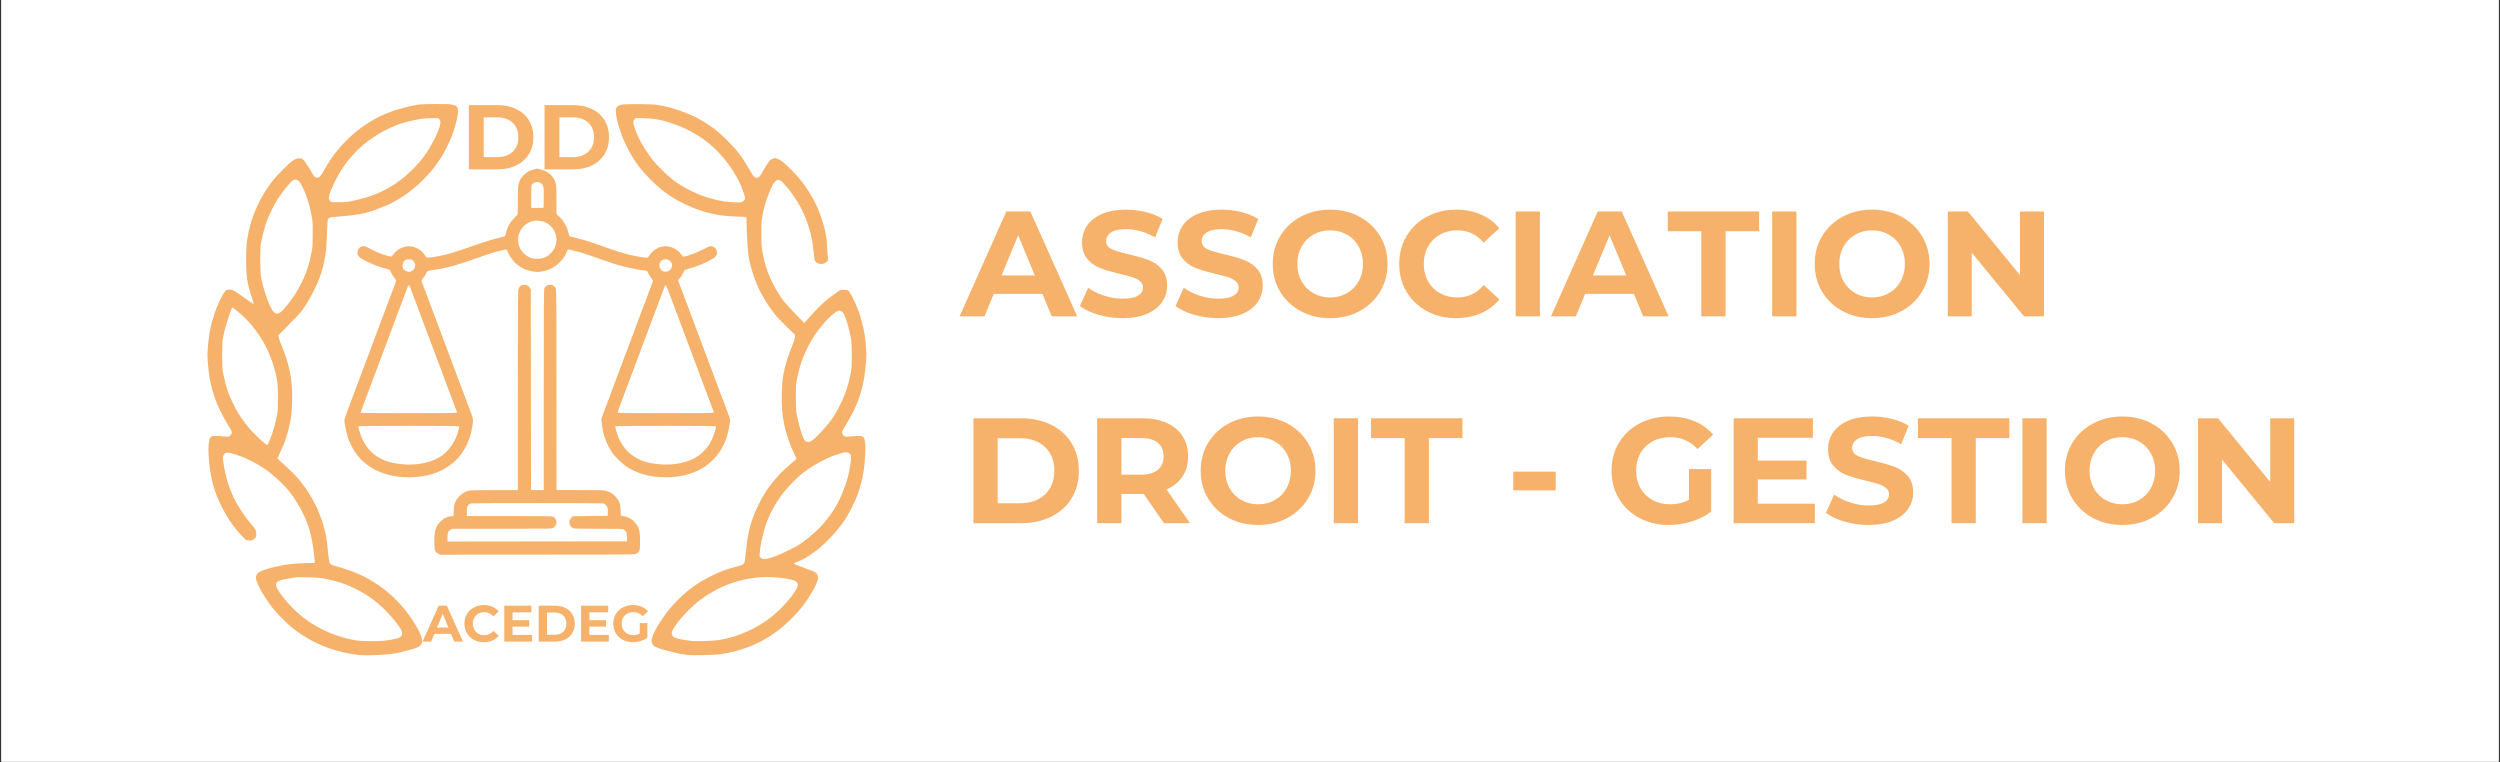 <svg xmlns="http://www.w3.org/2000/svg" xmlns:xlink="http://www.w3.org/1999/xlink" width="2000" zoomAndPan="magnify" viewBox="0 0 1500 457.5" height="610" preserveAspectRatio="xMidYMid meet" version="1.0"><rect x="0" y="0" width="1500" height="457.5" fill="#333333" stroke="none"/><defs><g/><clipPath id="f7f18a540a"><path d="M 0.82 0 L 1499.18 0 L 1499.18 457 L 0.82 457 Z M 0.82 0 " clip-rule="nonzero"/></clipPath></defs><g clip-path="url(#f7f18a540a)"><path fill="#ffffff" d="M 0.82 0 L 1499.18 0 L 1499.18 457 L 0.82 457 Z M 0.82 0 " fill-opacity="1" fill-rule="nonzero"/><path fill="#ffffff" d="M 0.82 0 L 1499.18 0 L 1499.18 457 L 0.82 457 Z M 0.82 0 " fill-opacity="1" fill-rule="nonzero"/></g><g fill="#f6b26b" fill-opacity="1"><g transform="translate(576.569, 189.813)"><g><path d="M 48.906 -13.484 L 19.688 -13.484 L 14.109 0 L -0.812 0 L 27.234 -62.938 L 41.625 -62.938 L 69.766 0 L 54.484 0 Z M 44.328 -24.547 L 34.344 -48.641 L 24.359 -24.547 Z M 44.328 -24.547 "/></g></g></g><g fill="#f6b26b" fill-opacity="1"><g transform="translate(645.434, 189.813)"><g><path d="M 28.141 1.078 C 23.16 1.078 18.348 0.406 13.703 -0.938 C 9.066 -2.289 5.336 -4.047 2.516 -6.203 L 7.469 -17.172 C 10.164 -15.191 13.367 -13.602 17.078 -12.406 C 20.797 -11.207 24.516 -10.609 28.234 -10.609 C 32.367 -10.609 35.426 -11.223 37.406 -12.453 C 39.383 -13.68 40.375 -15.316 40.375 -17.359 C 40.375 -18.848 39.785 -20.086 38.609 -21.078 C 37.441 -22.066 35.941 -22.859 34.109 -23.453 C 32.285 -24.055 29.816 -24.719 26.703 -25.438 C 21.91 -26.582 17.984 -27.723 14.922 -28.859 C 11.867 -29.992 9.25 -31.82 7.062 -34.344 C 4.875 -36.863 3.781 -40.219 3.781 -44.406 C 3.781 -48.062 4.766 -51.375 6.734 -54.344 C 8.711 -57.312 11.695 -59.664 15.688 -61.406 C 19.676 -63.145 24.547 -64.016 30.297 -64.016 C 34.316 -64.016 38.242 -63.535 42.078 -62.578 C 45.91 -61.617 49.266 -60.238 52.141 -58.438 L 47.656 -47.375 C 41.832 -50.676 36.016 -52.328 30.203 -52.328 C 26.129 -52.328 23.117 -51.664 21.172 -50.344 C 19.223 -49.031 18.25 -47.297 18.25 -45.141 C 18.25 -42.973 19.375 -41.363 21.625 -40.312 C 23.875 -39.27 27.305 -38.238 31.922 -37.219 C 36.711 -36.082 40.633 -34.941 43.688 -33.797 C 46.75 -32.66 49.375 -30.863 51.562 -28.406 C 53.75 -25.945 54.844 -22.625 54.844 -18.438 C 54.844 -14.832 53.836 -11.547 51.828 -8.578 C 49.816 -5.617 46.801 -3.27 42.781 -1.531 C 38.77 0.207 33.891 1.078 28.141 1.078 Z M 28.141 1.078 "/></g></g></g><g fill="#f6b26b" fill-opacity="1"><g transform="translate(702.791, 189.813)"><g><path d="M 28.141 1.078 C 23.16 1.078 18.348 0.406 13.703 -0.938 C 9.066 -2.289 5.336 -4.047 2.516 -6.203 L 7.469 -17.172 C 10.164 -15.191 13.367 -13.602 17.078 -12.406 C 20.797 -11.207 24.516 -10.609 28.234 -10.609 C 32.367 -10.609 35.426 -11.223 37.406 -12.453 C 39.383 -13.68 40.375 -15.316 40.375 -17.359 C 40.375 -18.848 39.785 -20.086 38.609 -21.078 C 37.441 -22.066 35.941 -22.859 34.109 -23.453 C 32.285 -24.055 29.816 -24.719 26.703 -25.438 C 21.91 -26.582 17.984 -27.723 14.922 -28.859 C 11.867 -29.992 9.25 -31.82 7.062 -34.344 C 4.875 -36.863 3.781 -40.219 3.781 -44.406 C 3.781 -48.062 4.766 -51.375 6.734 -54.344 C 8.711 -57.312 11.695 -59.664 15.688 -61.406 C 19.676 -63.145 24.547 -64.016 30.297 -64.016 C 34.316 -64.016 38.242 -63.535 42.078 -62.578 C 45.91 -61.617 49.266 -60.238 52.141 -58.438 L 47.656 -47.375 C 41.832 -50.676 36.016 -52.328 30.203 -52.328 C 26.129 -52.328 23.117 -51.664 21.172 -50.344 C 19.223 -49.031 18.25 -47.297 18.25 -45.141 C 18.25 -42.973 19.375 -41.363 21.625 -40.312 C 23.875 -39.27 27.305 -38.238 31.922 -37.219 C 36.711 -36.082 40.633 -34.941 43.688 -33.797 C 46.75 -32.66 49.375 -30.863 51.562 -28.406 C 53.75 -25.945 54.844 -22.625 54.844 -18.438 C 54.844 -14.832 53.836 -11.547 51.828 -8.578 C 49.816 -5.617 46.801 -3.27 42.781 -1.531 C 38.77 0.207 33.891 1.078 28.141 1.078 Z M 28.141 1.078 "/></g></g></g><g fill="#f6b26b" fill-opacity="1"><g transform="translate(760.148, 189.813)"><g><path d="M 37.938 1.078 C 31.406 1.078 25.516 -0.328 20.266 -3.141 C 15.023 -5.961 10.922 -9.844 7.953 -14.781 C 4.984 -19.727 3.5 -25.289 3.5 -31.469 C 3.5 -37.645 4.984 -43.203 7.953 -48.141 C 10.922 -53.086 15.023 -56.969 20.266 -59.781 C 25.516 -62.602 31.406 -64.016 37.938 -64.016 C 44.469 -64.016 50.344 -62.602 55.562 -59.781 C 60.781 -56.969 64.883 -53.086 67.875 -48.141 C 70.875 -43.203 72.375 -37.645 72.375 -31.469 C 72.375 -25.289 70.875 -19.727 67.875 -14.781 C 64.883 -9.844 60.781 -5.961 55.562 -3.141 C 50.344 -0.328 44.469 1.078 37.938 1.078 Z M 37.938 -11.328 C 41.656 -11.328 45.008 -12.18 48 -13.891 C 51 -15.598 53.352 -17.977 55.062 -21.031 C 56.77 -24.094 57.625 -27.57 57.625 -31.469 C 57.625 -35.363 56.77 -38.836 55.062 -41.891 C 53.352 -44.953 51 -47.336 48 -49.047 C 45.008 -50.754 41.656 -51.609 37.938 -51.609 C 34.219 -51.609 30.859 -50.754 27.859 -49.047 C 24.867 -47.336 22.52 -44.953 20.812 -41.891 C 19.102 -38.836 18.25 -35.363 18.25 -31.469 C 18.25 -27.57 19.102 -24.094 20.812 -21.031 C 22.52 -17.977 24.867 -15.598 27.859 -13.891 C 30.859 -12.18 34.219 -11.328 37.938 -11.328 Z M 37.938 -11.328 "/></g></g></g><g fill="#f6b26b" fill-opacity="1"><g transform="translate(836.025, 189.813)"><g><path d="M 37.578 1.078 C 31.16 1.078 25.359 -0.312 20.172 -3.094 C 14.992 -5.883 10.922 -9.75 7.953 -14.688 C 4.984 -19.633 3.5 -25.227 3.5 -31.469 C 3.5 -37.695 4.984 -43.285 7.953 -48.234 C 10.922 -53.18 14.992 -57.047 20.172 -59.828 C 25.359 -62.617 31.191 -64.016 37.672 -64.016 C 43.129 -64.016 48.055 -63.055 52.453 -61.141 C 56.859 -59.223 60.562 -56.461 63.562 -52.859 L 54.219 -44.234 C 49.957 -49.148 44.68 -51.609 38.391 -51.609 C 34.492 -51.609 31.016 -50.754 27.953 -49.047 C 24.898 -47.336 22.52 -44.953 20.812 -41.891 C 19.102 -38.836 18.25 -35.363 18.25 -31.469 C 18.25 -27.57 19.102 -24.094 20.812 -21.031 C 22.52 -17.977 24.898 -15.598 27.953 -13.891 C 31.016 -12.18 34.492 -11.328 38.391 -11.328 C 44.68 -11.328 49.957 -13.816 54.219 -18.797 L 63.562 -10.156 C 60.562 -6.5 56.844 -3.711 52.406 -1.797 C 47.977 0.117 43.035 1.078 37.578 1.078 Z M 37.578 1.078 "/></g></g></g><g fill="#f6b26b" fill-opacity="1"><g transform="translate(901.923, 189.813)"><g><path d="M 7.469 -62.938 L 22.031 -62.938 L 22.031 0 L 7.469 0 Z M 7.469 -62.938 "/></g></g></g><g fill="#f6b26b" fill-opacity="1"><g transform="translate(931.411, 189.813)"><g><path d="M 48.906 -13.484 L 19.688 -13.484 L 14.109 0 L -0.812 0 L 27.234 -62.938 L 41.625 -62.938 L 69.766 0 L 54.484 0 Z M 44.328 -24.547 L 34.344 -48.641 L 24.359 -24.547 Z M 44.328 -24.547 "/></g></g></g><g fill="#f6b26b" fill-opacity="1"><g transform="translate(1000.276, 189.813)"><g><path d="M 20.5 -51.062 L 0.359 -51.062 L 0.359 -62.938 L 55.203 -62.938 L 55.203 -51.062 L 35.062 -51.062 L 35.062 0 L 20.5 0 Z M 20.5 -51.062 "/></g></g></g><g fill="#f6b26b" fill-opacity="1"><g transform="translate(1055.835, 189.813)"><g><path d="M 7.469 -62.938 L 22.031 -62.938 L 22.031 0 L 7.469 0 Z M 7.469 -62.938 "/></g></g></g><g fill="#f6b26b" fill-opacity="1"><g transform="translate(1085.323, 189.813)"><g><path d="M 37.938 1.078 C 31.406 1.078 25.516 -0.328 20.266 -3.141 C 15.023 -5.961 10.922 -9.844 7.953 -14.781 C 4.984 -19.727 3.5 -25.289 3.5 -31.469 C 3.5 -37.645 4.984 -43.203 7.953 -48.141 C 10.922 -53.086 15.023 -56.969 20.266 -59.781 C 25.516 -62.602 31.406 -64.016 37.938 -64.016 C 44.469 -64.016 50.344 -62.602 55.562 -59.781 C 60.781 -56.969 64.883 -53.086 67.875 -48.141 C 70.875 -43.203 72.375 -37.645 72.375 -31.469 C 72.375 -25.289 70.875 -19.727 67.875 -14.781 C 64.883 -9.844 60.781 -5.961 55.562 -3.141 C 50.344 -0.328 44.469 1.078 37.938 1.078 Z M 37.938 -11.328 C 41.656 -11.328 45.008 -12.18 48 -13.891 C 51 -15.598 53.352 -17.977 55.062 -21.031 C 56.77 -24.094 57.625 -27.57 57.625 -31.469 C 57.625 -35.363 56.77 -38.836 55.062 -41.891 C 53.352 -44.953 51 -47.336 48 -49.047 C 45.008 -50.754 41.656 -51.609 37.938 -51.609 C 34.219 -51.609 30.859 -50.754 27.859 -49.047 C 24.867 -47.336 22.52 -44.953 20.812 -41.891 C 19.102 -38.836 18.25 -35.363 18.25 -31.469 C 18.25 -27.57 19.102 -24.094 20.812 -21.031 C 22.52 -17.977 24.867 -15.598 27.859 -13.891 C 30.859 -12.18 34.219 -11.328 37.938 -11.328 Z M 37.938 -11.328 "/></g></g></g><g fill="#f6b26b" fill-opacity="1"><g transform="translate(1161.2, 189.813)"><g><path d="M 65.188 -62.938 L 65.188 0 L 53.219 0 L 21.844 -38.203 L 21.844 0 L 7.469 0 L 7.469 -62.938 L 19.516 -62.938 L 50.797 -24.719 L 50.797 -62.938 Z M 65.188 -62.938 "/></g></g></g><g fill="#f6b26b" fill-opacity="1"><g transform="translate(576.569, 313.907)"><g><path d="M 7.469 -62.938 L 36.047 -62.938 C 42.879 -62.938 48.914 -61.629 54.156 -59.016 C 59.406 -56.41 63.484 -52.738 66.391 -48 C 69.297 -43.27 70.75 -37.758 70.75 -31.469 C 70.75 -25.176 69.297 -19.66 66.391 -14.922 C 63.484 -10.191 59.406 -6.52 54.156 -3.906 C 48.914 -1.301 42.879 0 36.047 0 L 7.469 0 Z M 35.328 -11.953 C 41.617 -11.953 46.641 -13.703 50.391 -17.203 C 54.141 -20.711 56.016 -25.469 56.016 -31.469 C 56.016 -37.457 54.141 -42.207 50.391 -45.719 C 46.641 -49.227 41.617 -50.984 35.328 -50.984 L 22.031 -50.984 L 22.031 -11.953 Z M 35.328 -11.953 "/></g></g></g><g fill="#f6b26b" fill-opacity="1"><g transform="translate(650.828, 313.907)"><g><path d="M 47.562 0 L 35.422 -17.531 L 22.031 -17.531 L 22.031 0 L 7.469 0 L 7.469 -62.938 L 34.703 -62.938 C 40.273 -62.938 45.113 -62.004 49.219 -60.141 C 53.32 -58.285 56.484 -55.648 58.703 -52.234 C 60.922 -48.816 62.031 -44.77 62.031 -40.094 C 62.031 -35.414 60.906 -31.383 58.656 -28 C 56.414 -24.613 53.227 -22.023 49.094 -20.234 L 63.203 0 Z M 47.297 -40.094 C 47.297 -43.633 46.156 -46.348 43.875 -48.234 C 41.594 -50.117 38.266 -51.062 33.891 -51.062 L 22.031 -51.062 L 22.031 -29.125 L 33.891 -29.125 C 38.266 -29.125 41.594 -30.082 43.875 -32 C 46.156 -33.926 47.297 -36.625 47.297 -40.094 Z M 47.297 -40.094 "/></g></g></g><g fill="#f6b26b" fill-opacity="1"><g transform="translate(716.906, 313.907)"><g><path d="M 37.938 1.078 C 31.406 1.078 25.516 -0.328 20.266 -3.141 C 15.023 -5.961 10.922 -9.844 7.953 -14.781 C 4.984 -19.727 3.5 -25.289 3.5 -31.469 C 3.5 -37.645 4.984 -43.203 7.953 -48.141 C 10.922 -53.086 15.023 -56.969 20.266 -59.781 C 25.516 -62.602 31.406 -64.016 37.938 -64.016 C 44.469 -64.016 50.344 -62.602 55.562 -59.781 C 60.781 -56.969 64.883 -53.086 67.875 -48.141 C 70.875 -43.203 72.375 -37.645 72.375 -31.469 C 72.375 -25.289 70.875 -19.727 67.875 -14.781 C 64.883 -9.844 60.781 -5.961 55.562 -3.141 C 50.344 -0.328 44.469 1.078 37.938 1.078 Z M 37.938 -11.328 C 41.656 -11.328 45.008 -12.18 48 -13.891 C 51 -15.598 53.352 -17.977 55.062 -21.031 C 56.77 -24.094 57.625 -27.57 57.625 -31.469 C 57.625 -35.363 56.77 -38.836 55.062 -41.891 C 53.352 -44.953 51 -47.336 48 -49.047 C 45.008 -50.754 41.656 -51.609 37.938 -51.609 C 34.219 -51.609 30.859 -50.754 27.859 -49.047 C 24.867 -47.336 22.52 -44.953 20.812 -41.891 C 19.102 -38.836 18.25 -35.363 18.25 -31.469 C 18.25 -27.57 19.102 -24.094 20.812 -21.031 C 22.52 -17.977 24.867 -15.598 27.859 -13.891 C 30.859 -12.18 34.219 -11.328 37.938 -11.328 Z M 37.938 -11.328 "/></g></g></g><g fill="#f6b26b" fill-opacity="1"><g transform="translate(792.783, 313.907)"><g><path d="M 7.469 -62.938 L 22.031 -62.938 L 22.031 0 L 7.469 0 Z M 7.469 -62.938 "/></g></g></g><g fill="#f6b26b" fill-opacity="1"><g transform="translate(822.271, 313.907)"><g><path d="M 20.5 -51.062 L 0.359 -51.062 L 0.359 -62.938 L 55.203 -62.938 L 55.203 -51.062 L 35.062 -51.062 L 35.062 0 L 20.5 0 Z M 20.5 -51.062 "/></g></g></g><g fill="#f6b26b" fill-opacity="1"><g transform="translate(877.83, 313.907)"><g/></g></g><g fill="#f6b26b" fill-opacity="1"><g transform="translate(903.272, 313.907)"><g><path d="M 4.672 -30.922 L 30.125 -30.922 L 30.125 -19.688 L 4.672 -19.688 Z M 4.672 -30.922 "/></g></g></g><g fill="#f6b26b" fill-opacity="1"><g transform="translate(937.974, 313.907)"><g/></g></g><g fill="#f6b26b" fill-opacity="1"><g transform="translate(963.416, 313.907)"><g><path d="M 49.984 -32.453 L 63.297 -32.453 L 63.297 -6.922 C 59.879 -4.348 55.922 -2.367 51.422 -0.984 C 46.93 0.391 42.406 1.078 37.844 1.078 C 31.312 1.078 25.438 -0.312 20.219 -3.094 C 15.008 -5.883 10.922 -9.75 7.953 -14.688 C 4.984 -19.633 3.5 -25.227 3.5 -31.469 C 3.5 -37.695 4.984 -43.285 7.953 -48.234 C 10.922 -53.18 15.039 -57.047 20.312 -59.828 C 25.594 -62.617 31.531 -64.016 38.125 -64.016 C 43.633 -64.016 48.633 -63.082 53.125 -61.219 C 57.625 -59.363 61.406 -56.672 64.469 -53.141 L 55.109 -44.5 C 50.617 -49.238 45.195 -51.609 38.844 -51.609 C 34.82 -51.609 31.254 -50.77 28.141 -49.094 C 25.023 -47.414 22.598 -45.047 20.859 -41.984 C 19.117 -38.93 18.25 -35.426 18.25 -31.469 C 18.25 -27.57 19.117 -24.094 20.859 -21.031 C 22.598 -17.977 25.008 -15.598 28.094 -13.891 C 31.176 -12.18 34.695 -11.328 38.656 -11.328 C 42.852 -11.328 46.629 -12.227 49.984 -14.031 Z M 49.984 -32.453 "/></g></g></g><g fill="#f6b26b" fill-opacity="1"><g transform="translate(1032.73, 313.907)"><g><path d="M 56.188 -11.688 L 56.188 0 L 7.469 0 L 7.469 -62.938 L 55.016 -62.938 L 55.016 -51.25 L 21.938 -51.25 L 21.938 -37.578 L 51.156 -37.578 L 51.156 -26.25 L 21.938 -26.25 L 21.938 -11.688 Z M 56.188 -11.688 "/></g></g></g><g fill="#f6b26b" fill-opacity="1"><g transform="translate(1093.054, 313.907)"><g><path d="M 28.141 1.078 C 23.16 1.078 18.348 0.406 13.703 -0.938 C 9.066 -2.289 5.336 -4.047 2.516 -6.203 L 7.469 -17.172 C 10.164 -15.191 13.367 -13.602 17.078 -12.406 C 20.797 -11.207 24.516 -10.609 28.234 -10.609 C 32.367 -10.609 35.426 -11.223 37.406 -12.453 C 39.383 -13.68 40.375 -15.316 40.375 -17.359 C 40.375 -18.848 39.785 -20.086 38.609 -21.078 C 37.441 -22.066 35.941 -22.859 34.109 -23.453 C 32.285 -24.055 29.816 -24.719 26.703 -25.438 C 21.91 -26.582 17.984 -27.723 14.922 -28.859 C 11.867 -29.992 9.25 -31.82 7.062 -34.344 C 4.875 -36.863 3.781 -40.219 3.781 -44.406 C 3.781 -48.062 4.766 -51.375 6.734 -54.344 C 8.711 -57.312 11.695 -59.664 15.688 -61.406 C 19.676 -63.145 24.547 -64.016 30.297 -64.016 C 34.316 -64.016 38.242 -63.535 42.078 -62.578 C 45.91 -61.617 49.266 -60.238 52.141 -58.438 L 47.656 -47.375 C 41.832 -50.676 36.016 -52.328 30.203 -52.328 C 26.129 -52.328 23.117 -51.664 21.172 -50.344 C 19.223 -49.031 18.25 -47.297 18.25 -45.141 C 18.25 -42.973 19.375 -41.363 21.625 -40.312 C 23.875 -39.27 27.305 -38.238 31.922 -37.219 C 36.711 -36.082 40.633 -34.941 43.688 -33.797 C 46.75 -32.66 49.375 -30.863 51.562 -28.406 C 53.75 -25.945 54.844 -22.625 54.844 -18.438 C 54.844 -14.832 53.836 -11.547 51.828 -8.578 C 49.816 -5.617 46.801 -3.27 42.781 -1.531 C 38.77 0.207 33.891 1.078 28.141 1.078 Z M 28.141 1.078 "/></g></g></g><g fill="#f6b26b" fill-opacity="1"><g transform="translate(1150.412, 313.907)"><g><path d="M 20.5 -51.062 L 0.359 -51.062 L 0.359 -62.938 L 55.203 -62.938 L 55.203 -51.062 L 35.062 -51.062 L 35.062 0 L 20.5 0 Z M 20.5 -51.062 "/></g></g></g><g fill="#f6b26b" fill-opacity="1"><g transform="translate(1205.971, 313.907)"><g><path d="M 7.469 -62.938 L 22.031 -62.938 L 22.031 0 L 7.469 0 Z M 7.469 -62.938 "/></g></g></g><g fill="#f6b26b" fill-opacity="1"><g transform="translate(1235.458, 313.907)"><g><path d="M 37.938 1.078 C 31.406 1.078 25.516 -0.328 20.266 -3.141 C 15.023 -5.961 10.922 -9.844 7.953 -14.781 C 4.984 -19.727 3.5 -25.289 3.5 -31.469 C 3.5 -37.645 4.984 -43.203 7.953 -48.141 C 10.922 -53.086 15.023 -56.969 20.266 -59.781 C 25.516 -62.602 31.406 -64.016 37.938 -64.016 C 44.469 -64.016 50.344 -62.602 55.562 -59.781 C 60.781 -56.969 64.883 -53.086 67.875 -48.141 C 70.875 -43.203 72.375 -37.645 72.375 -31.469 C 72.375 -25.289 70.875 -19.727 67.875 -14.781 C 64.883 -9.844 60.781 -5.961 55.562 -3.141 C 50.344 -0.328 44.469 1.078 37.938 1.078 Z M 37.938 -11.328 C 41.656 -11.328 45.008 -12.18 48 -13.891 C 51 -15.598 53.352 -17.977 55.062 -21.031 C 56.77 -24.094 57.625 -27.57 57.625 -31.469 C 57.625 -35.363 56.77 -38.836 55.062 -41.891 C 53.352 -44.953 51 -47.336 48 -49.047 C 45.008 -50.754 41.656 -51.609 37.938 -51.609 C 34.219 -51.609 30.859 -50.754 27.859 -49.047 C 24.867 -47.336 22.52 -44.953 20.812 -41.891 C 19.102 -38.836 18.25 -35.363 18.25 -31.469 C 18.25 -27.57 19.102 -24.094 20.812 -21.031 C 22.52 -17.977 24.867 -15.598 27.859 -13.891 C 30.859 -12.18 34.219 -11.328 37.938 -11.328 Z M 37.938 -11.328 "/></g></g></g><g fill="#f6b26b" fill-opacity="1"><g transform="translate(1311.335, 313.907)"><g><path d="M 65.188 -62.938 L 65.188 0 L 53.219 0 L 21.844 -38.203 L 21.844 0 L 7.469 0 L 7.469 -62.938 L 19.516 -62.938 L 50.797 -24.719 L 50.797 -62.938 Z M 65.188 -62.938 "/></g></g></g><path fill="#f6b26b" d="M 322.172 101.242 C 322.461 101.219 323.465 101.402 324.414 101.641 C 325.363 101.875 326.816 102.43 327.66 102.828 C 328.477 103.25 329.742 104.172 330.48 104.91 C 331.219 105.621 332.117 106.863 332.484 107.602 C 332.883 108.367 333.355 109.633 333.543 110.371 C 333.805 111.426 333.91 113.906 333.91 128.387 L 335.598 130.023 C 336.523 130.945 337.789 132.504 338.449 133.531 C 339.082 134.559 339.871 136.039 340.188 136.828 C 340.504 137.621 340.953 139.043 341.164 139.996 C 341.375 140.945 341.586 141.734 341.641 141.762 C 341.668 141.762 343.645 142.289 346.047 142.871 C 348.445 143.449 352.191 144.531 354.355 145.242 C 356.543 145.957 359.5 146.984 360.949 147.512 C 362.398 148.039 365.145 149.016 367.016 149.676 C 368.891 150.336 370.816 150.969 371.238 151.074 C 371.66 151.207 372.848 151.547 373.875 151.84 C 374.902 152.156 376.488 152.578 377.438 152.816 C 378.387 153.027 379.969 153.367 380.996 153.578 C 382.027 153.766 383.609 154.055 384.559 154.215 C 385.508 154.344 386.75 154.531 387.328 154.609 C 387.91 154.688 388.516 154.66 388.648 154.555 C 388.805 154.449 389.332 153.738 389.836 152.945 C 390.336 152.156 391.363 151.02 392.078 150.469 C 392.816 149.887 393.922 149.176 394.582 148.859 C 395.242 148.543 396.535 148.121 397.484 147.934 C 398.855 147.645 399.57 147.645 401.047 147.91 C 402.047 148.094 403.523 148.543 404.316 148.938 C 405.109 149.305 406.27 150.098 406.93 150.68 C 407.586 151.258 408.457 152.234 408.855 152.84 C 409.383 153.633 409.805 153.977 410.199 153.977 C 410.543 153.977 411.648 153.711 412.652 153.422 C 413.656 153.105 415.688 152.395 417.137 151.812 C 418.586 151.23 421.148 150.047 422.809 149.176 C 425.5 147.75 425.949 147.59 426.898 147.75 C 427.477 147.828 428.215 148.094 428.531 148.305 C 428.875 148.516 429.379 149.094 429.668 149.543 C 429.984 150.07 430.195 150.891 430.195 151.602 C 430.223 152.445 430.035 153.027 429.613 153.578 C 429.297 154 428.848 154.504 428.613 154.688 C 428.402 154.871 426.977 155.664 425.445 156.457 C 423.918 157.246 421.727 158.273 420.566 158.723 C 419.406 159.199 417.742 159.805 416.875 160.121 C 416.004 160.41 414.289 160.914 413.047 161.258 C 411.809 161.574 410.727 161.996 410.648 162.18 C 410.543 162.391 410.172 163.234 409.777 164.051 C 409.406 164.898 408.617 166.082 408.035 166.691 C 407.48 167.324 406.98 168.008 406.98 168.219 C 406.98 168.43 407.219 169.277 407.535 170.066 C 407.852 170.859 408.195 171.754 408.301 172.047 C 408.434 172.336 408.961 173.762 409.488 175.211 C 410.039 176.66 410.91 179.035 411.465 180.488 C 412.02 181.938 413.445 185.734 414.633 188.93 C 415.793 192.121 416.875 194.969 417.004 195.258 C 417.109 195.551 417.664 196.973 418.191 198.426 C 418.719 199.875 419.246 201.301 419.379 201.59 C 419.512 201.879 420.039 203.305 420.566 204.754 C 421.121 206.207 421.992 208.582 422.543 210.031 C 423.098 211.48 424.523 215.281 425.711 218.473 C 426.871 221.664 427.953 224.512 428.086 224.805 C 428.191 225.094 428.742 226.52 429.27 227.969 C 429.801 229.422 430.328 230.844 430.457 231.133 C 430.59 231.426 431.117 232.848 431.645 234.301 C 432.172 235.75 432.727 237.176 432.832 237.465 C 432.965 237.758 434.047 240.605 435.234 243.797 C 436.422 246.988 437.582 250.074 437.766 250.656 C 438.012 251.359 438.082 252.195 437.977 253.16 C 437.871 253.953 437.582 255.746 437.316 257.117 C 437.027 258.488 436.578 260.391 436.316 261.34 C 436.023 262.289 435.551 263.633 435.258 264.371 C 434.969 265.086 434.469 266.273 434.125 267.012 C 433.809 267.723 432.754 269.516 431.832 270.969 C 430.723 272.656 429.246 274.477 427.688 275.98 C 426.371 277.297 424.418 278.961 423.336 279.699 C 422.254 280.438 420.223 281.598 418.852 282.258 C 417.48 282.918 415.395 283.789 414.234 284.156 C 413.074 284.551 411.281 285.027 410.277 285.238 C 409.277 285.449 407.113 285.82 405.531 286.031 C 403.949 286.242 401.152 286.398 399.332 286.398 C 397.512 286.398 394.715 286.242 393.133 286.031 C 391.551 285.82 389.387 285.449 388.383 285.211 C 387.383 284.977 385.535 284.445 384.293 284.051 C 383.055 283.629 381.102 282.84 379.941 282.258 C 378.781 281.676 376.934 280.648 375.855 279.938 C 374.773 279.223 372.609 277.402 371.078 275.875 C 369.551 274.344 367.809 272.367 367.227 271.496 C 366.648 270.625 365.617 268.855 364.957 267.539 C 364.301 266.219 363.375 264.109 362.953 262.789 C 362.504 261.473 362.031 259.809 361.871 259.098 C 361.742 258.359 361.426 256.645 361.215 255.273 C 361.004 253.898 360.816 252.371 360.816 251.895 C 360.816 251.445 360.949 250.734 361.109 250.312 C 361.266 249.918 361.504 249.363 361.609 249.074 C 361.742 248.781 362.27 247.359 362.797 245.906 C 363.324 244.457 363.879 243.031 363.984 242.742 C 364.113 242.453 365.383 239.129 366.777 235.355 C 368.176 231.582 369.602 227.785 369.918 226.914 C 370.262 226.043 370.973 224.145 371.5 222.695 C 372.027 221.242 372.555 219.816 372.688 219.527 C 372.82 219.238 373.348 217.812 373.875 216.363 C 374.402 214.91 374.957 213.488 375.062 213.195 C 375.195 212.906 375.828 211.246 376.488 209.504 C 377.121 207.762 378.992 202.777 380.602 198.426 C 382.211 194.07 383.637 190.273 383.766 189.984 C 383.898 189.691 384.426 188.27 384.953 186.816 C 385.48 185.367 386.035 183.941 386.141 183.652 C 386.273 183.363 386.906 181.699 387.566 179.961 C 388.199 178.219 389.359 175.133 390.125 173.102 C 390.863 171.07 391.574 169.172 391.707 168.879 C 391.867 168.457 391.602 167.957 390.52 166.504 C 389.754 165.477 388.992 164.211 388.832 163.656 C 388.566 162.84 388.355 162.629 387.512 162.418 C 386.984 162.285 386.195 162.152 385.746 162.152 C 385.324 162.152 384.242 162.02 383.371 161.863 C 382.5 161.703 380.363 161.258 378.625 160.914 C 376.883 160.543 374.797 160.07 374.008 159.859 C 373.215 159.648 372.188 159.383 371.766 159.25 C 371.344 159.145 370.023 158.75 368.863 158.379 C 367.703 158.012 365.328 157.219 363.586 156.613 C 361.848 156.008 357.914 154.637 354.883 153.605 C 351.848 152.551 349.051 151.629 348.684 151.523 C 348.312 151.441 346.652 151.02 344.988 150.574 C 343.328 150.125 341.668 149.727 341.324 149.703 C 340.77 149.621 340.586 149.809 340.137 150.941 C 339.82 151.68 339.188 152.973 338.684 153.844 C 338.211 154.715 336.84 156.375 335.652 157.535 C 334.254 158.91 332.855 159.988 331.668 160.598 C 330.641 161.125 329.109 161.809 328.238 162.102 C 327.367 162.418 325.707 162.785 324.547 162.973 C 322.832 163.234 321.988 163.234 320.062 162.945 C 318.742 162.762 316.922 162.312 315.973 161.969 C 315.023 161.625 313.652 160.992 312.938 160.57 C 312.199 160.148 310.961 159.277 310.168 158.645 C 309.379 158.012 308.086 156.691 307.348 155.664 C 306.582 154.66 305.605 153.105 305.156 152.184 C 304.734 151.285 304.367 150.469 304.367 150.336 C 304.391 150.23 304.234 150.02 304.051 149.859 C 303.785 149.621 302.941 149.754 300.672 150.309 C 299.012 150.703 297.164 151.18 296.586 151.363 C 296.004 151.523 293.812 152.234 291.703 152.945 C 289.594 153.633 286.691 154.637 285.242 155.164 C 283.789 155.691 280.703 156.773 278.383 157.535 C 276.062 158.301 272.789 159.305 271.129 159.754 C 269.465 160.199 266.906 160.781 265.457 161.07 C 264.004 161.363 261.867 161.73 260.707 161.891 C 259.547 162.047 258.125 162.285 257.543 162.363 C 256.594 162.523 256.434 162.68 255.668 164.133 C 255.223 165.004 254.402 166.215 253.875 166.82 C 253.348 167.457 252.926 168.141 252.926 168.352 C 252.926 168.562 253.031 169.012 253.164 169.328 C 253.297 169.672 253.98 171.414 254.641 173.23 C 255.328 175.051 256.277 177.586 256.777 178.902 C 257.254 180.223 258.125 182.52 258.703 184.047 C 259.258 185.578 260.285 188.27 260.945 190.035 C 261.605 191.828 262.715 194.73 263.371 196.5 C 264.031 198.293 265.113 201.168 265.773 202.91 C 266.434 204.648 267.355 207.129 267.855 208.449 C 268.332 209.766 269.203 212.062 269.781 213.594 C 270.336 215.121 271.367 217.812 272.023 219.582 C 272.684 221.375 273.766 224.25 274.426 225.992 C 275.086 227.73 276.168 230.605 276.824 232.375 C 277.484 234.168 278.434 236.676 278.938 237.992 C 279.41 239.312 280.281 241.605 280.863 243.137 C 281.414 244.668 282.312 247.043 282.84 248.414 C 283.527 250.207 283.789 251.34 283.789 252.371 C 283.789 253.16 283.605 254.77 283.395 255.93 C 283.211 257.094 282.918 258.57 282.762 259.23 C 282.602 259.887 282.129 261.551 281.652 262.922 C 281.203 264.293 280.441 266.219 279.938 267.195 C 279.438 268.199 278.516 269.781 277.883 270.758 C 277.246 271.758 276.086 273.316 275.297 274.266 C 274.504 275.215 272.973 276.691 271.918 277.59 C 270.84 278.484 269.043 279.777 267.961 280.492 C 266.883 281.176 265.168 282.125 264.137 282.602 C 263.109 283.074 261.34 283.762 260.18 284.156 C 259.02 284.527 257.254 285.027 256.223 285.238 C 255.195 285.449 253.059 285.82 251.477 286.031 C 249.867 286.242 247.098 286.398 245.277 286.398 C 243.457 286.398 240.605 286.215 238.945 286.004 C 237.285 285.793 234.777 285.316 233.406 284.977 C 232.035 284.633 230.215 284.078 229.395 283.789 C 228.551 283.473 227.074 282.863 226.098 282.391 C 225.098 281.941 223.488 281.02 222.457 280.383 C 221.43 279.75 219.898 278.617 219.027 277.879 C 218.16 277.168 216.812 275.898 216.074 275.082 C 215.309 274.266 213.992 272.602 213.121 271.363 C 212.277 270.125 211.141 268.172 210.613 267.012 C 210.059 265.852 209.508 264.664 209.402 264.371 C 209.27 264.082 208.98 263.316 208.77 262.656 C 208.555 262 208.16 260.469 207.871 259.23 C 207.582 257.988 207.266 256.512 207.16 255.93 C 207.078 255.352 206.895 254.215 206.762 253.426 C 206.523 252.105 206.578 251.762 207.395 249.469 C 207.898 248.098 208.66 246.012 209.086 244.852 C 209.508 243.691 210.008 242.371 210.191 241.949 C 210.375 241.527 210.906 240.105 211.379 238.785 C 211.855 237.465 212.988 234.457 213.887 232.059 C 214.781 229.656 216.023 226.309 216.68 224.594 C 217.312 222.906 218.395 220.055 219.055 218.262 C 219.715 216.496 220.559 214.277 220.93 213.328 C 221.297 212.379 221.984 210.559 222.457 209.238 C 222.934 207.922 224.066 204.914 224.965 202.512 C 225.859 200.113 227.102 196.762 227.762 195.047 C 228.395 193.359 229.477 190.512 230.133 188.719 C 230.793 186.949 231.875 184.074 232.535 182.332 C 233.195 180.594 234.066 178.27 234.461 177.188 C 234.855 176.109 235.754 173.785 236.414 172.047 C 237.074 170.305 237.625 168.668 237.625 168.406 C 237.625 168.168 237.152 167.402 236.598 166.691 C 236.016 166.004 235.254 164.793 234.855 164 C 234.488 163.207 234.066 162.363 233.961 162.152 C 233.828 161.941 233.09 161.598 232.324 161.414 C 231.531 161.23 229.949 160.781 228.789 160.41 C 227.629 160.07 226.441 159.648 226.152 159.543 C 225.859 159.41 224.676 158.934 223.512 158.461 C 222.352 158.012 220.27 157.035 218.898 156.297 C 217.527 155.559 216.102 154.715 215.785 154.398 C 215.441 154.109 214.992 153.527 214.781 153.105 C 214.57 152.711 214.414 152.023 214.414 151.602 C 214.414 151.18 214.57 150.492 214.754 150.07 C 214.914 149.676 215.258 149.148 215.469 148.883 C 215.68 148.621 216.285 148.227 216.785 148.016 C 217.289 147.805 217.973 147.645 218.316 147.645 C 218.633 147.645 219.344 147.855 219.898 148.145 C 220.426 148.41 221.879 149.176 223.117 149.809 C 224.359 150.441 226.18 151.312 227.207 151.707 C 228.234 152.129 229.582 152.629 230.242 152.84 C 230.898 153.051 232.059 153.395 232.824 153.578 C 233.562 153.789 234.406 153.977 234.672 153.977 C 234.91 153.949 235.57 153.316 236.121 152.523 C 236.652 151.734 237.602 150.703 238.234 150.258 C 238.84 149.809 239.867 149.176 240.527 148.859 C 241.188 148.543 242.48 148.121 243.43 147.934 C 244.801 147.645 245.516 147.645 246.992 147.91 C 248.02 148.094 249.473 148.543 250.262 148.938 C 251.055 149.305 252.242 150.098 252.898 150.703 C 253.559 151.285 254.484 152.367 254.93 153.078 C 255.406 153.789 255.934 154.449 256.117 154.531 C 256.328 154.609 257.254 154.582 258.203 154.477 C 259.152 154.371 260.629 154.16 261.5 154 C 262.371 153.844 264.137 153.5 265.457 153.211 C 266.777 152.945 269.148 152.34 270.73 151.863 C 272.316 151.418 275.004 150.574 276.668 149.992 C 278.328 149.438 280.887 148.543 282.34 148.039 C 283.789 147.512 286.691 146.512 288.801 145.797 C 290.914 145.086 293.867 144.164 295.398 143.742 C 296.926 143.293 298.828 142.816 299.617 142.633 C 300.41 142.449 301.543 142.184 302.125 142 C 303.125 141.734 303.18 141.656 303.469 140.258 C 303.629 139.469 304.023 138.094 304.34 137.227 C 304.656 136.355 305.289 135.008 305.766 134.219 C 306.211 133.426 307.531 131.816 310.695 128.52 L 310.695 120.473 C 310.723 114.961 310.828 111.926 311.066 110.844 C 311.25 109.977 311.672 108.656 312.043 107.945 C 312.387 107.207 313.387 105.914 314.258 105.016 C 315.129 104.145 316.367 103.168 317.027 102.852 C 317.688 102.535 318.98 102.062 319.93 101.77 C 320.879 101.48 321.883 101.242 322.172 101.242 Z M 319.297 110.582 C 318.77 111.242 318.742 111.637 318.742 118.02 L 318.742 124.773 C 324.254 124.723 325.945 124.723 326.074 124.695 C 326.18 124.695 326.262 121.926 326.262 118.547 C 326.262 113.008 326.207 112.324 325.734 111.293 C 325.336 110.477 324.914 110.055 324.098 109.66 C 323.465 109.367 322.672 109.156 322.305 109.156 C 321.934 109.156 321.25 109.344 320.746 109.527 C 320.246 109.711 319.586 110.188 319.297 110.582 Z M 316.844 133.77 C 316.078 134.137 314.863 135.035 314.125 135.773 C 313.387 136.512 312.465 137.805 312.043 138.727 C 311.621 139.652 311.117 141.156 310.961 142.105 C 310.723 143.398 310.723 144.27 310.961 145.668 C 311.145 146.695 311.594 148.172 311.988 148.965 C 312.359 149.754 313.336 151.074 314.125 151.891 C 315.074 152.84 316.238 153.684 317.422 154.238 C 318.98 155.004 319.641 155.164 321.645 155.242 C 323.305 155.32 324.441 155.242 325.469 154.953 C 326.262 154.715 327.449 154.238 328.105 153.895 C 328.766 153.527 329.926 152.551 330.719 151.68 C 331.484 150.836 332.328 149.727 332.59 149.227 C 332.855 148.727 333.25 147.617 333.488 146.773 C 333.727 145.957 333.91 144.637 333.91 143.871 C 333.91 143.133 333.754 141.895 333.566 141.18 C 333.383 140.441 332.961 139.336 332.645 138.676 C 332.355 138.016 331.641 136.961 331.062 136.301 C 330.508 135.641 329.453 134.719 328.742 134.27 C 328.027 133.797 326.684 133.164 325.734 132.871 C 324.652 132.555 323.332 132.344 322.172 132.371 C 321.145 132.398 319.852 132.555 319.27 132.742 C 318.691 132.926 317.582 133.375 316.844 133.77 Z M 241.953 157.457 C 241.664 158.039 241.559 158.777 241.609 159.699 C 241.688 160.73 241.898 161.23 242.426 161.809 C 242.797 162.207 243.641 162.707 244.273 162.891 C 245.172 163.156 245.621 163.184 246.332 162.918 C 246.832 162.762 247.547 162.336 247.914 162.02 C 248.285 161.68 248.73 160.887 248.941 160.254 C 249.258 159.277 249.258 158.988 248.941 158.117 C 248.73 157.562 248.23 156.773 247.836 156.402 C 247.227 155.82 246.781 155.664 245.594 155.609 C 244.434 155.559 243.906 155.664 243.219 156.059 C 242.77 156.375 242.191 157.008 241.953 157.457 Z M 396.035 157.406 C 395.824 157.828 395.637 158.699 395.637 159.305 C 395.637 160.07 395.824 160.754 396.246 161.363 C 396.562 161.863 397.195 162.469 397.617 162.68 C 398.066 162.891 398.828 163.051 399.332 163.051 C 399.832 163.051 400.676 162.84 401.176 162.602 C 401.68 162.363 402.363 161.73 402.68 161.176 C 402.996 160.625 403.262 159.777 403.289 159.305 C 403.289 158.855 403.129 158.145 402.918 157.723 C 402.707 157.324 402.234 156.719 401.836 156.352 C 401.281 155.848 400.809 155.664 399.648 155.609 C 398.488 155.559 397.961 155.664 397.301 156.059 C 396.824 156.375 396.246 156.984 396.035 157.406 Z M 243.695 174.551 C 243.246 175.793 242.32 178.219 241.664 179.961 C 241.004 181.699 240.078 184.18 239.578 185.5 C 239.105 186.816 238.234 189.113 237.652 190.645 C 237.098 192.172 236.07 194.863 235.41 196.629 C 234.75 198.426 233.668 201.301 233.012 203.039 C 232.352 204.781 231.27 207.656 230.609 209.426 C 229.949 211.219 229.105 213.434 228.738 214.383 C 228.367 215.332 227.68 217.152 227.207 218.473 C 226.73 219.793 225.598 222.801 224.699 225.199 C 223.805 227.602 222.562 230.949 221.906 232.637 C 221.27 234.352 220.191 237.203 219.531 238.969 C 218.871 240.762 217.867 243.402 217.312 244.852 C 216.762 246.305 216.34 247.57 216.418 247.676 C 216.469 247.805 229.449 247.887 245.277 247.887 C 264.191 247.887 274.082 247.805 274.16 247.621 C 274.242 247.488 274.055 246.727 273.738 245.961 C 273.422 245.223 273.082 244.352 272.973 244.062 C 272.844 243.77 272.316 242.348 271.789 240.895 C 271.262 239.445 270.73 238.02 270.602 237.73 C 270.469 237.438 269.941 236.016 269.414 234.562 C 268.887 233.113 268.172 231.215 267.832 230.344 C 267.516 229.473 266.09 225.676 264.691 221.902 C 263.293 218.129 262.027 214.805 261.895 214.516 C 261.789 214.227 261.234 212.801 260.707 211.352 C 260.18 209.898 259.652 208.477 259.52 208.184 C 259.391 207.895 257.438 202.672 255.168 196.578 C 252.898 190.484 250.949 185.262 250.816 184.973 C 250.711 184.68 250.156 183.258 249.629 181.805 C 249.102 180.355 248.574 178.93 248.441 178.641 C 248.309 178.352 247.809 176.977 247.309 175.605 C 246.781 174.234 246.227 172.652 246.016 172.098 C 245.832 171.57 245.516 171.121 245.328 171.121 C 245.145 171.121 244.906 171.387 244.773 171.703 C 244.645 172.047 244.168 173.312 243.695 174.551 Z M 398.223 173.363 C 397.828 174.395 396.562 177.824 395.375 181.016 C 394.188 184.207 392.734 188.059 392.156 189.586 C 391.574 191.117 390.598 193.73 389.965 195.391 C 389.332 197.055 388.277 199.875 387.617 201.645 C 386.961 203.438 385.852 206.34 385.191 208.105 C 384.531 209.898 383.504 212.59 382.949 214.121 C 382.371 215.648 381.5 217.945 381.023 219.266 C 380.523 220.582 379.598 223.062 378.941 224.805 C 378.281 226.543 377.199 229.422 376.539 231.188 C 375.879 232.98 374.797 235.832 374.164 237.52 C 373.531 239.234 372.449 242.082 371.793 243.848 C 371.133 245.645 370.578 247.277 370.578 247.488 C 370.578 247.832 373.953 247.887 399.332 247.887 C 418.246 247.887 428.137 247.805 428.215 247.621 C 428.297 247.488 428.242 247.094 428.109 246.75 C 427.98 246.434 427.293 244.695 426.633 242.875 C 425.949 241.055 424.867 238.152 424.207 236.41 C 423.547 234.668 422.676 232.348 422.281 231.266 C 421.859 230.184 420.988 227.836 420.328 226.043 C 419.668 224.277 418.586 221.402 417.93 219.66 C 417.27 217.918 416.188 215.043 415.527 213.25 C 414.867 211.48 414.023 209.266 413.656 208.316 C 413.285 207.367 412.602 205.547 412.125 204.227 C 411.648 202.91 410.516 199.902 409.617 197.5 C 408.723 195.102 407.457 191.723 406.824 189.984 C 406.164 188.242 405.531 186.582 405.398 186.289 C 405.293 186 404.738 184.574 404.211 183.125 C 403.684 181.672 402.707 179.062 402.047 177.32 C 401.387 175.582 400.598 173.523 400.281 172.73 C 399.992 171.965 399.648 171.281 399.57 171.227 C 399.465 171.199 399.305 171.227 399.172 171.332 C 399.016 171.438 398.594 172.336 398.223 173.363 Z M 215.469 258.043 C 215.758 259.125 216.312 260.812 216.707 261.789 C 217.102 262.789 217.762 264.242 218.211 265.031 C 218.633 265.824 219.609 267.301 220.348 268.328 C 221.113 269.359 222.434 270.809 223.277 271.602 C 224.148 272.391 225.438 273.422 226.152 273.895 C 226.891 274.344 228.234 275.109 229.184 275.531 C 230.133 275.98 231.664 276.613 232.613 276.902 C 233.562 277.219 234.855 277.59 235.516 277.719 C 236.176 277.852 237.996 278.141 239.605 278.355 C 241.215 278.566 243.746 278.75 245.277 278.75 C 246.805 278.75 249.047 278.645 250.289 278.484 C 251.527 278.328 253.191 278.09 253.98 277.93 C 254.773 277.746 256.25 277.402 257.277 277.113 C 258.309 276.824 259.941 276.219 260.973 275.742 C 262 275.266 263.477 274.477 264.27 273.949 C 265.062 273.445 266.434 272.391 267.277 271.602 C 268.148 270.809 269.465 269.359 270.203 268.328 C 270.969 267.301 272.051 265.586 272.633 264.504 C 273.211 263.422 273.926 261.812 274.242 260.941 C 274.531 260.074 274.953 258.621 275.191 257.699 C 275.43 256.801 275.559 255.93 275.48 255.801 C 275.402 255.613 265.062 255.535 245.277 255.535 C 225.52 255.535 215.176 255.613 215.07 255.801 C 214.992 255.93 215.176 256.961 215.469 258.043 Z M 369.629 258.172 C 369.973 259.414 370.523 261.129 370.867 262 C 371.211 262.867 372.004 264.477 372.637 265.559 C 373.242 266.641 374.375 268.305 375.141 269.227 C 375.879 270.148 377.461 271.68 378.625 272.602 C 379.785 273.527 381.684 274.738 382.844 275.32 C 384.004 275.875 385.719 276.586 386.668 276.902 C 387.617 277.219 388.992 277.59 389.703 277.746 C 390.441 277.879 392.34 278.168 393.922 278.379 C 395.508 278.566 398.012 278.75 399.465 278.75 C 400.914 278.75 403.102 278.645 404.344 278.484 C 405.582 278.328 407.246 278.09 408.035 277.93 C 408.828 277.773 410.488 277.324 411.73 276.98 C 412.969 276.613 414.816 275.898 415.816 275.398 C 416.82 274.871 418.191 274.105 418.852 273.656 C 419.512 273.211 420.805 272.129 421.699 271.258 C 422.625 270.359 423.918 268.938 424.574 268.066 C 425.234 267.195 426.344 265.297 427.055 263.844 C 427.742 262.395 428.637 260.074 429.035 258.699 C 429.402 257.328 429.641 256.035 429.562 255.852 C 429.43 255.613 423.125 255.535 399.332 255.535 C 382.816 255.535 369.23 255.613 369.152 255.719 C 369.102 255.852 369.312 256.934 369.629 258.172 Z M 314.602 170.859 C 315.207 170.859 316.078 171.043 316.5 171.254 C 316.949 171.465 317.555 172.098 318.48 173.629 L 318.609 294.051 L 326.262 294.051 L 326.262 233.906 C 326.262 180.805 326.312 173.656 326.656 172.891 C 326.867 172.441 327.473 171.781 327.977 171.438 C 328.555 171.07 329.293 170.859 330.031 170.859 C 330.664 170.859 331.484 171.07 332.012 171.387 C 332.461 171.676 333.094 172.309 333.383 172.758 C 333.91 173.629 333.91 174.129 333.91 294.051 L 347.969 294.051 C 359.5 294.051 362.27 294.129 363.457 294.445 C 364.246 294.656 365.512 295.129 366.227 295.473 C 366.965 295.844 368.203 296.82 369.02 297.664 C 369.84 298.508 370.762 299.723 371.105 300.379 C 371.449 301.039 371.816 301.91 371.977 302.359 C 372.109 302.809 372.293 304.574 372.555 309.48 L 373.875 309.641 C 374.613 309.746 375.801 310.035 376.512 310.324 C 377.25 310.59 378.465 311.273 379.258 311.855 C 380.047 312.434 381.051 313.438 381.523 314.098 C 382 314.758 382.582 315.707 382.844 316.207 C 383.109 316.707 383.477 317.789 383.66 318.582 C 383.871 319.48 384.031 321.801 384.031 324.648 C 384.031 328.078 383.953 329.504 383.66 330.188 C 383.449 330.691 383.082 331.324 382.793 331.559 C 382.527 331.797 381.867 332.195 381.34 332.406 C 380.445 332.773 374.297 332.828 264.137 332.828 L 262.977 332.219 C 262.344 331.902 261.578 331.242 261.262 330.715 C 260.789 329.926 260.707 329.293 260.602 325.969 C 260.551 323.859 260.656 321.168 260.812 319.953 C 261 318.609 261.395 317.184 261.895 316.129 C 262.371 315.125 263.266 313.914 264.191 312.988 C 265.035 312.172 266.141 311.273 266.645 310.984 C 267.145 310.695 268.227 310.273 269.02 310.035 C 269.809 309.797 270.863 309.613 272.184 309.613 L 272.184 307.16 C 272.211 305.84 272.367 304.074 272.551 303.281 C 272.738 302.492 273.16 301.223 273.527 300.512 C 273.871 299.773 274.875 298.48 275.746 297.609 C 276.613 296.738 277.934 295.738 278.645 295.395 C 279.383 295.023 280.57 294.602 281.285 294.391 C 282.285 294.129 285.902 294.051 310.695 294.051 L 310.695 234.09 C 310.695 174.945 310.723 174.129 311.223 173.02 C 311.516 172.414 312.121 171.676 312.621 171.387 C 313.125 171.07 313.941 170.859 314.602 170.859 Z M 281.309 302.703 C 281.047 302.938 280.676 303.465 280.465 303.863 C 280.23 304.336 280.098 305.496 280.098 307.105 L 280.098 309.613 C 329.586 309.613 331.324 309.641 332.062 310.062 C 332.484 310.324 333.094 310.957 333.355 311.461 C 333.648 311.961 333.91 312.859 333.91 313.438 C 333.91 314.125 333.699 314.809 333.332 315.418 C 332.988 315.918 332.301 316.551 331.801 316.789 C 330.93 317.238 328.898 317.262 301.07 317.262 L 271.262 317.289 C 269.703 318.188 269.098 318.844 268.887 319.293 C 268.621 319.848 268.488 321.008 268.488 322.539 L 268.488 324.914 L 376.25 324.781 C 376.25 320.43 376.145 319.875 375.641 319.031 C 375.324 318.504 374.668 317.871 374.219 317.66 C 373.48 317.316 371.316 317.262 359.102 317.262 C 347.336 317.262 344.699 317.211 343.934 316.895 C 343.434 316.684 342.828 316.312 342.59 316.023 C 342.352 315.758 342.008 315.125 341.824 314.625 C 341.641 314.098 341.559 313.281 341.668 312.699 C 341.746 312.117 342.195 311.328 342.723 310.723 L 343.617 309.746 L 364.641 309.48 C 364.773 306.633 364.746 305.391 364.668 304.918 C 364.59 304.469 364.113 303.652 363.668 303.148 C 363.191 302.621 362.453 302.121 362.004 302.043 C 361.582 301.938 343.805 301.859 322.516 301.859 C 301.227 301.832 283.367 301.938 282.812 302.043 C 282.262 302.148 281.602 302.465 281.309 302.703 Z M 281.309 302.703 " fill-opacity="1" fill-rule="evenodd"/><path fill="#f6b26b" d="M 261.316 62.406 C 267.645 62.379 269.914 62.461 271.207 62.777 C 272.105 62.961 273.055 63.25 273.344 63.355 C 273.609 63.461 274.055 63.91 274.32 64.359 C 274.664 64.914 274.793 65.68 274.82 66.863 C 274.82 67.816 274.531 69.82 274.188 71.352 C 273.844 72.879 273.133 75.52 272.605 77.23 C 272.078 78.922 271.234 81.348 270.707 82.613 C 270.18 83.906 268.859 86.703 267.777 88.891 C 266.695 91.055 265.062 93.984 264.137 95.355 C 263.242 96.727 261.844 98.703 261.078 99.762 C 260.285 100.789 258.414 103.031 256.855 104.773 C 255.328 106.488 252.793 109.07 251.184 110.496 C 249.602 111.922 246.938 114.137 245.277 115.375 C 243.613 116.645 240.711 118.57 238.812 119.676 C 236.941 120.785 234.383 122.156 233.141 122.738 C 231.902 123.289 229.422 124.32 227.602 125.004 C 225.781 125.719 223.406 126.562 222.328 126.879 C 221.246 127.223 219.582 127.695 218.633 127.906 C 217.684 128.117 215.496 128.539 213.754 128.828 C 212.012 129.121 208.027 129.543 204.918 129.781 C 201.805 129.992 198.797 130.309 198.27 130.438 C 197.715 130.598 197.082 130.965 196.871 131.309 C 196.582 131.758 196.422 133.551 196.211 139.277 C 196.078 143.34 195.895 147.559 195.816 148.641 C 195.734 149.723 195.418 151.992 195.156 153.652 C 194.867 155.316 194.34 157.875 193.996 159.324 C 193.652 160.773 192.859 163.441 192.254 165.258 C 191.648 167.184 190.09 170.773 188.586 173.832 C 187.137 176.734 185.105 180.48 184.023 182.141 C 182.969 183.805 181.492 185.941 180.777 186.891 C 180.066 187.84 176.691 191.43 167.062 201.16 L 167.219 202.402 C 167.301 203.086 168.062 205.25 168.91 207.203 C 169.754 209.156 170.992 212.477 171.68 214.59 C 172.391 216.699 173.312 220.129 173.734 222.238 C 174.184 224.348 174.66 227.199 174.816 228.57 C 174.977 229.941 175.16 233.211 175.266 235.824 C 175.371 238.543 175.32 242.473 175.133 245.004 C 174.977 247.43 174.605 250.676 174.316 252.258 C 174 253.816 173.34 256.664 172.867 258.59 C 172.363 260.488 171.469 263.336 170.914 264.922 C 170.332 266.477 169.094 269.406 166.43 275.129 L 167.562 276.184 C 168.172 276.766 170.254 278.664 172.207 280.406 C 174.156 282.145 176.875 284.863 178.273 286.418 C 179.645 287.977 181.781 290.668 182.996 292.355 C 184.184 294.043 186.055 296.996 187.109 298.871 C 188.191 300.742 189.484 303.25 190.039 304.41 C 190.566 305.57 191.594 308.078 192.309 309.949 C 193.02 311.824 193.941 314.699 194.363 316.281 C 194.812 317.863 195.367 320.422 195.656 321.953 C 195.949 323.48 196.422 327.332 196.738 330.527 C 197.055 333.719 197.449 336.75 197.609 337.254 C 197.793 337.754 198.297 338.414 198.719 338.703 C 199.164 338.992 200.645 339.52 202.016 339.863 C 203.387 340.207 206.184 341.051 208.215 341.738 C 210.246 342.422 213.277 343.582 214.941 344.32 C 216.602 345.035 218.395 345.879 218.898 346.168 C 219.398 346.434 220.824 347.25 222.062 347.938 C 223.301 348.648 225.387 349.941 226.68 350.812 C 227.996 351.68 230.004 353.16 231.164 354.109 C 232.324 355.031 234.328 356.746 235.621 357.934 C 236.914 359.121 239.184 361.441 240.633 363.105 C 242.109 364.766 244.195 367.379 245.328 368.906 C 246.438 370.438 248.125 372.996 249.102 374.578 C 250.051 376.16 251.238 378.352 251.738 379.379 C 252.242 380.434 252.848 382.02 253.059 382.887 C 253.348 384.051 253.375 384.734 253.215 385.445 C 253.059 386 252.742 386.738 252.453 387.109 C 252.188 387.477 251.371 388.031 250.656 388.348 C 249.945 388.664 247.703 389.379 245.672 389.984 C 243.641 390.566 240.605 391.328 238.945 391.699 C 237.152 392.094 233.773 392.516 230.715 392.754 C 227.84 392.992 223.383 393.176 220.824 393.176 C 218.238 393.176 215.414 393.07 214.543 392.914 C 213.676 392.781 211.773 392.465 210.324 392.227 C 208.875 392.016 206.789 391.594 205.707 391.328 C 204.625 391.094 202.781 390.59 201.617 390.273 C 200.457 389.957 197.898 389.086 195.945 388.375 C 193.996 387.664 190.617 386.188 188.43 385.105 C 186.266 383.996 182.996 382.125 181.176 380.91 C 179.355 379.695 176.637 377.719 175.109 376.477 C 173.578 375.266 170.73 372.602 168.777 370.594 C 166.824 368.562 164.426 365.898 163.473 364.688 C 162.523 363.445 160.891 361.203 159.887 359.676 C 158.859 358.145 157.301 355.586 156.406 354.004 C 155.535 352.422 154.48 350.203 154.109 349.121 C 153.688 347.883 153.449 346.801 153.531 346.223 C 153.609 345.719 153.898 344.902 154.215 344.426 C 154.531 343.98 155.352 343.293 156.062 342.949 C 156.746 342.605 158.25 342.027 159.41 341.656 C 160.574 341.262 162.945 340.602 164.688 340.18 C 166.43 339.758 169.332 339.152 171.152 338.859 C 172.973 338.57 176.398 338.203 178.801 338.043 C 181.203 337.91 184.473 337.781 188.957 337.781 L 188.746 335.617 C 188.613 334.402 188.297 331.582 188.008 329.34 C 187.719 327.098 187.137 323.719 186.688 321.82 C 186.266 319.949 185.5 317.203 185.027 315.754 C 184.523 314.301 183.551 311.797 182.836 310.215 C 182.125 308.629 180.832 306.07 179.988 304.543 C 179.117 303.012 177.508 300.398 176.426 298.738 C 175.32 297.078 173.395 294.57 172.152 293.199 C 170.941 291.828 168.539 289.375 166.824 287.793 C 165.109 286.207 162.34 283.859 160.652 282.566 C 158.965 281.301 155.957 279.402 154.004 278.32 C 152.051 277.238 149.152 275.762 147.543 275.051 C 145.957 274.336 143.137 273.258 141.289 272.648 C 139.418 272.07 137.41 271.566 136.805 271.566 C 136.066 271.543 135.406 271.727 134.957 272.094 C 134.535 272.387 134.09 273.07 133.93 273.625 C 133.719 274.336 133.719 275.207 133.93 276.844 C 134.09 278.082 134.484 280.324 134.773 281.855 C 135.09 283.387 135.672 285.867 136.066 287.395 C 136.488 288.926 137.254 291.352 137.809 292.805 C 138.336 294.254 139.336 296.629 139.996 298.078 C 140.684 299.531 141.766 301.613 142.398 302.695 C 143.031 303.777 144.375 305.914 145.379 307.445 C 146.406 308.973 147.648 310.742 148.176 311.402 C 148.676 312.059 150.02 313.645 151.156 314.961 C 152.262 316.281 153.32 317.758 153.477 318.258 C 153.609 318.762 153.742 319.867 153.742 320.711 C 153.742 322.109 153.66 322.27 152.766 323.141 C 152.184 323.691 151.367 324.141 150.84 324.246 C 150.336 324.328 149.387 324.328 148.727 324.246 C 147.648 324.117 147.355 323.902 145.43 321.898 C 144.27 320.688 142.504 318.68 141.527 317.469 C 140.523 316.227 138.73 313.75 137.516 311.93 C 136.305 310.109 134.43 306.863 133.348 304.672 C 132.27 302.512 130.766 299.215 130.027 297.367 C 129.285 295.492 128.258 292.406 127.758 290.508 C 127.254 288.582 126.621 285.574 126.332 283.836 C 126.043 282.094 125.672 279.535 125.543 278.164 C 125.383 276.789 125.199 274.18 125.117 272.359 C 125.012 270.539 125.066 267.875 125.199 266.426 C 125.332 264.973 125.621 263.418 125.859 262.996 C 126.07 262.574 126.543 262.047 126.938 261.887 C 127.309 261.703 128.602 261.543 129.816 261.543 C 131 261.543 132.926 261.676 134.09 261.859 C 135.25 262.02 136.516 262.07 136.938 261.992 C 137.332 261.887 137.938 261.492 138.309 261.094 C 138.68 260.672 139.02 260.066 139.074 259.695 C 139.125 259.328 138.941 258.562 138.625 257.984 C 138.336 257.402 137.199 255.504 136.121 253.762 C 135.012 252.02 133.27 248.828 132.215 246.641 C 131.16 244.477 129.762 241.125 129.074 239.254 C 128.391 237.379 127.492 234.453 127.07 232.789 C 126.621 231.129 126.043 228.387 125.754 226.723 C 125.461 225.062 125.066 221.738 124.855 219.336 C 124.645 216.938 124.461 214.086 124.461 213.008 C 124.461 211.926 124.645 209.074 124.855 206.676 C 125.094 204.273 125.461 201.266 125.672 199.949 C 125.883 198.629 126.465 195.965 126.965 194.012 C 127.469 192.062 128.363 189.027 128.969 187.285 C 129.578 185.547 130.766 182.645 131.633 180.824 C 132.504 179.004 133.641 176.812 134.168 175.969 C 134.828 174.887 135.406 174.281 136.016 174.043 C 136.461 173.859 137.254 173.699 137.727 173.699 C 138.176 173.699 138.996 173.832 139.496 173.992 C 139.996 174.176 141.555 175.074 142.926 176.023 C 144.297 176.973 146.883 178.82 148.676 180.137 C 150.441 181.457 152 182.434 152.105 182.328 C 152.211 182.223 151.605 180.031 150.758 177.445 C 149.914 174.887 149.02 171.59 148.727 170.141 C 148.465 168.688 148.094 166.211 147.965 164.602 C 147.805 162.992 147.672 158.902 147.672 155.5 C 147.672 152.098 147.805 148.059 147.965 146.531 C 148.094 145 148.57 142.047 149.02 139.938 C 149.441 137.824 150.152 134.922 150.574 133.473 C 151.023 132.023 151.922 129.465 152.578 127.801 C 153.238 126.141 154.48 123.344 155.324 121.602 C 156.195 119.859 157.723 117.066 158.754 115.402 C 159.809 113.742 161.68 110.996 162.922 109.336 C 164.293 107.516 166.984 104.508 169.699 101.816 C 172.152 99.34 174.844 96.883 175.637 96.355 C 176.453 95.777 177.641 95.25 178.406 95.117 C 179.25 94.934 180.066 94.934 180.727 95.09 C 181.387 95.277 181.941 95.672 182.441 96.332 C 182.863 96.883 183.707 98.098 184.34 99.047 C 185 99.996 186.188 101.949 187.004 103.398 C 188.297 105.723 188.613 106.09 189.512 106.406 C 190.461 106.75 190.617 106.75 191.438 106.277 C 192.043 105.934 192.754 105.035 193.68 103.48 C 194.418 102.215 195.711 100.023 196.527 98.598 C 197.344 97.176 199.086 94.59 200.379 92.848 C 201.672 91.109 203.781 88.551 205.074 87.152 C 206.367 85.777 208.555 83.59 209.93 82.27 C 211.301 80.977 213.277 79.262 214.281 78.445 C 215.309 77.629 217.551 76.02 219.293 74.859 C 221.035 73.699 223.777 72.035 225.359 71.137 C 226.969 70.27 229.633 69 231.297 68.316 C 232.957 67.629 235.516 66.652 236.969 66.152 C 238.418 65.68 241.031 64.914 242.77 64.465 C 244.512 64.016 247.547 63.383 249.496 63.039 C 252.664 62.484 253.957 62.434 261.316 62.406 Z M 246.332 72.562 C 244.09 73.09 241.055 73.934 239.605 74.438 C 238.152 74.938 235.359 76.125 233.406 77.047 C 231.453 77.996 228.789 79.395 227.469 80.188 C 226.18 80.953 223.723 82.562 222.062 83.746 C 220.402 84.934 218.16 86.703 217.078 87.68 C 215.996 88.629 214.57 89.945 213.938 90.605 C 213.277 91.266 211.961 92.691 211.012 93.773 C 210.035 94.855 208.504 96.754 207.555 97.992 C 206.629 99.234 205.074 101.527 204.098 103.137 C 203.148 104.746 201.934 106.883 201.434 107.887 C 200.906 108.887 199.957 110.973 199.297 112.5 C 198.637 114.031 197.898 115.93 197.66 116.723 C 197.371 117.617 197.266 118.543 197.344 119.098 C 197.449 119.598 197.82 120.309 198.215 120.68 C 198.902 121.34 198.93 121.34 203.543 121.312 C 207.898 121.285 208.504 121.207 212.434 120.336 C 214.754 119.809 218.027 118.965 219.688 118.488 C 221.352 117.988 223.566 117.25 224.57 116.855 C 225.598 116.457 228.078 115.324 230.109 114.348 C 232.141 113.344 235.227 111.605 236.969 110.445 C 238.707 109.281 241.504 107.145 243.168 105.723 C 244.828 104.27 247.547 101.688 249.207 99.945 C 250.844 98.23 253.004 95.723 253.957 94.43 C 254.93 93.141 256.145 91.398 256.645 90.605 C 257.172 89.816 258.309 87.863 259.18 86.254 C 260.047 84.645 261.105 82.641 261.5 81.77 C 261.895 80.898 262.609 79.211 263.109 77.996 C 263.609 76.785 264.086 75.121 264.164 74.172 C 264.32 72.668 264.27 72.457 263.637 71.668 L 262.949 70.82 C 256.91 70.875 254.113 71.059 252.793 71.246 C 251.477 71.457 248.574 72.062 246.332 72.562 Z M 174.133 109.625 C 173.395 110.418 171.891 112.238 170.754 113.688 C 169.621 115.141 167.879 117.566 166.852 119.098 C 165.848 120.625 164.371 123.238 163.527 124.898 C 162.711 126.562 161.602 128.934 161.074 130.176 C 160.547 131.414 159.809 133.367 159.41 134.527 C 159.043 135.688 158.25 138.539 157.672 140.859 C 157.117 143.18 156.512 146.082 156.352 147.32 C 156.168 148.719 156.09 152.465 156.168 157.348 C 156.301 164.969 156.301 165.207 157.145 168.82 C 157.617 170.852 158.648 174.465 159.438 176.867 C 160.23 179.266 161.441 182.406 162.156 183.855 C 162.945 185.52 163.789 186.812 164.398 187.367 C 165.059 187.945 165.609 188.211 166.191 188.211 C 166.746 188.211 167.457 187.945 168.117 187.473 C 168.699 187.051 169.648 186.18 170.254 185.547 C 170.836 184.914 172.152 183.305 173.156 182.012 C 174.156 180.719 175.531 178.871 176.188 177.922 C 176.848 176.973 178.062 174.969 178.934 173.438 C 179.777 171.906 181.121 169.297 181.914 167.633 C 182.68 165.973 183.734 163.359 184.234 161.832 C 184.762 160.301 185.5 157.688 185.922 156.027 C 186.32 154.363 186.871 151.805 187.137 150.355 C 187.531 148.219 187.613 146.293 187.637 140.332 C 187.637 133.711 187.586 132.629 187.031 129.781 C 186.715 128.039 186.082 125.242 185.66 123.582 C 185.238 121.918 184.473 119.359 183.945 117.91 C 183.418 116.457 182.363 113.977 181.598 112.371 C 180.672 110.469 179.855 109.176 179.223 108.625 C 178.535 107.992 178.035 107.754 177.402 107.781 C 176.953 107.781 176.293 107.887 175.977 107.992 C 175.66 108.121 174.844 108.836 174.133 109.625 Z M 137.914 188.078 C 137.465 189.398 136.727 191.508 136.305 192.824 C 135.883 194.145 135.25 196.336 134.879 197.707 C 134.535 199.078 134.035 201.398 133.77 202.852 C 133.402 205.012 133.297 206.887 133.297 213.137 C 133.297 219.418 133.402 221.262 133.797 223.426 C 134.062 224.875 134.668 227.621 135.145 229.492 C 135.617 231.367 136.41 233.977 136.859 235.297 C 137.305 236.617 138.598 239.57 139.734 241.891 C 140.84 244.211 142.398 247.113 143.188 248.355 C 143.98 249.594 145.617 251.969 146.855 253.629 C 148.094 255.293 150.23 257.852 151.629 259.273 C 153 260.699 155.43 263.047 157.039 264.5 C 158.648 265.922 160.098 267.082 160.281 267.082 C 160.441 267.082 161.02 266.055 161.547 264.789 C 162.102 263.496 162.922 261.281 163.422 259.828 C 163.898 258.379 164.66 255.82 165.082 254.156 C 165.504 252.496 166.059 249.938 166.324 248.484 C 166.668 246.43 166.773 244.293 166.773 238.727 C 166.773 233.105 166.691 230.996 166.297 228.703 C 166.059 227.117 165.531 224.613 165.188 223.16 C 164.82 221.711 164.16 219.391 163.711 218.02 C 163.262 216.645 162.312 214.141 161.602 212.477 C 160.891 210.816 159.703 208.312 158.965 206.938 C 158.25 205.566 156.984 203.43 156.195 202.191 C 155.375 200.949 154.004 199 153.133 197.84 C 152.262 196.676 150.652 194.727 149.547 193.484 C 148.465 192.246 146.961 190.664 146.223 189.977 C 145.512 189.293 143.742 187.762 142.344 186.602 C 140.922 185.465 139.629 184.516 139.496 184.516 C 139.336 184.516 139.125 184.781 138.996 185.125 C 138.863 185.441 138.387 186.785 137.914 188.078 Z M 173.789 347.012 C 171.969 347.328 169.965 347.699 169.305 347.855 C 168.645 348.016 167.668 348.359 167.141 348.648 C 166.586 348.91 166.035 349.359 165.875 349.652 C 165.715 349.941 165.609 350.52 165.609 350.969 C 165.609 351.418 165.875 352.262 166.164 352.895 C 166.48 353.5 167.195 354.664 167.723 355.453 C 168.25 356.246 169.648 358.09 170.809 359.543 C 171.969 360.992 174.262 363.527 175.926 365.137 C 177.586 366.77 180.016 368.961 181.309 369.988 C 182.598 371.043 184.922 372.707 186.449 373.707 C 187.98 374.711 190.699 376.266 192.52 377.191 C 194.34 378.113 196.949 379.352 198.32 379.906 C 199.691 380.488 202.488 381.465 204.52 382.07 C 206.551 382.652 209.691 383.469 211.512 383.836 C 214.332 384.445 215.68 384.551 221.008 384.656 C 224.938 384.734 228.262 384.684 230.109 384.473 C 231.719 384.312 234.195 383.941 235.648 383.652 C 237.098 383.391 238.734 382.992 239.289 382.758 C 239.816 382.547 240.5 382.043 240.793 381.648 C 241.109 381.227 241.348 380.516 241.32 380.066 C 241.32 379.59 241.031 378.641 240.688 377.957 C 240.344 377.242 239.316 375.688 238.418 374.445 C 237.496 373.207 235.594 370.887 234.195 369.305 C 232.773 367.719 230.688 365.559 229.555 364.527 C 228.395 363.5 226.941 362.207 226.285 361.652 C 225.625 361.098 224.199 359.992 223.117 359.199 C 222.035 358.383 220.137 357.117 218.898 356.352 C 217.656 355.613 215.73 354.504 214.625 353.898 C 213.488 353.316 211.352 352.289 209.875 351.656 C 208.371 351.047 206.207 350.203 205.047 349.836 C 203.887 349.438 201.328 348.727 199.375 348.227 C 197.426 347.727 194.574 347.117 193.047 346.879 C 191.383 346.617 187.98 346.434 184.473 346.352 C 181.281 346.301 178.324 346.301 177.879 346.379 C 177.457 346.434 175.609 346.723 173.789 347.012 Z M 383.766 62.484 C 390.176 62.566 392.922 62.672 394.582 62.988 C 395.824 63.227 397.828 63.594 399.066 63.832 C 400.309 64.07 402.84 64.727 404.738 65.336 C 406.637 65.914 409.594 66.973 411.332 67.656 C 413.074 68.344 415.633 69.449 417.004 70.109 C 418.375 70.77 421.043 72.273 422.941 73.461 C 424.84 74.672 427.426 76.441 428.742 77.391 C 430.062 78.367 432.832 80.82 434.918 82.852 C 437 84.855 439.848 87.809 441.223 89.418 C 442.594 91.004 444.625 93.691 445.73 95.355 C 446.867 97.016 448.582 99.867 449.609 101.66 C 450.613 103.453 451.773 105.324 452.223 105.801 C 452.668 106.277 453.277 106.672 453.621 106.699 C 453.938 106.699 454.594 106.539 455.07 106.355 C 455.758 106.066 456.23 105.43 457.578 102.977 C 458.5 101.316 459.82 99.152 460.477 98.152 C 461.164 97.148 462.141 96.039 462.641 95.699 C 463.141 95.355 463.988 95.012 464.488 94.934 C 465.148 94.801 465.809 94.934 466.73 95.328 C 467.469 95.645 468.895 96.543 469.895 97.309 C 470.898 98.098 473.402 100.445 475.434 102.531 C 477.465 104.613 480.023 107.516 481.133 108.965 C 482.242 110.391 483.98 112.871 484.984 114.48 C 486.012 116.062 487.438 118.516 488.176 119.887 C 488.914 121.258 489.945 123.395 490.496 124.637 C 491.023 125.875 491.922 128.172 492.504 129.781 C 493.055 131.363 493.875 133.973 494.324 135.582 C 494.746 137.164 495.324 139.723 495.613 141.254 C 495.957 142.969 496.273 146.348 496.801 156.266 L 496.145 156.977 C 495.773 157.348 495.086 157.848 494.641 158.031 C 494.164 158.242 493.293 158.402 492.715 158.402 C 492.133 158.402 491.262 158.242 490.812 158.031 C 490.34 157.848 489.68 157.398 489.336 157.055 C 488.836 156.5 488.703 155.895 488.359 152.73 C 488.148 150.699 487.781 147.797 487.57 146.266 C 487.359 144.738 486.855 142.258 486.516 140.727 C 486.145 139.195 485.406 136.637 484.879 135.055 C 484.352 133.445 483.297 130.676 482.504 128.855 C 481.715 127.035 480.473 124.477 479.734 123.184 C 478.996 121.867 477.52 119.492 476.41 117.91 C 475.328 116.301 473.746 114.164 472.902 113.16 C 472.059 112.133 470.82 110.707 470.105 109.969 C 469.422 109.23 468.445 108.414 467.996 108.176 C 467.496 107.938 466.863 107.832 466.547 107.91 C 466.203 107.992 465.594 108.387 465.199 108.781 C 464.777 109.152 464.039 110.18 463.566 111.051 C 463.09 111.922 462.379 113.371 462.008 114.27 C 461.641 115.191 461.297 116.141 461.242 116.379 C 461.191 116.645 460.98 117.195 460.742 117.645 C 460.504 118.066 459.949 119.598 459.504 120.996 C 459.055 122.418 458.445 124.637 458.156 125.953 C 457.867 127.246 457.445 129.488 457.207 130.887 C 456.891 132.812 456.785 135.238 456.812 140.332 C 456.812 146.027 456.918 147.742 457.367 150.488 C 457.684 152.309 458.262 155.156 458.684 156.816 C 459.105 158.48 459.844 160.984 460.348 162.359 C 460.848 163.73 461.824 166.105 462.508 167.633 C 463.195 169.164 464.645 171.934 465.727 173.832 C 466.781 175.707 468.656 178.555 469.844 180.164 C 471.137 181.906 474.09 185.203 482.559 193.777 L 483.746 192.484 C 484.402 191.77 486.305 189.66 487.965 187.789 C 489.652 185.914 492.211 183.328 493.637 182.035 C 495.086 180.746 497.594 178.715 499.176 177.527 C 500.758 176.34 502.605 175.02 503.266 174.598 C 504.293 173.938 504.691 173.832 506.297 173.859 C 507.301 173.859 508.41 174.016 508.754 174.176 C 509.07 174.359 509.809 175.285 510.387 176.262 C 510.969 177.262 512.129 179.582 513 181.484 C 513.844 183.355 514.926 185.969 515.398 187.285 C 515.848 188.605 516.691 191.43 517.246 193.617 C 517.801 195.781 518.434 198.707 518.672 200.082 C 518.906 201.453 519.223 203.906 519.383 205.488 C 519.516 207.07 519.727 209.707 519.805 211.293 C 519.883 213.27 519.754 215.988 519.383 219.863 C 519.066 222.977 518.512 227.012 518.145 228.832 C 517.773 230.652 517.062 233.555 516.535 235.297 C 516.031 237.039 515.188 239.516 514.688 240.836 C 514.188 242.156 513.078 244.633 512.262 246.375 C 511.418 248.117 509.676 251.309 508.355 253.5 C 507.062 255.66 505.797 257.852 505.559 258.301 C 505.297 258.801 505.164 259.484 505.242 259.961 C 505.324 260.438 505.719 261.043 506.246 261.438 C 507.012 262.07 507.223 262.125 508.805 261.965 C 509.754 261.887 511.84 261.727 513.422 261.621 C 515.637 261.492 516.535 261.543 517.219 261.836 C 517.695 262.047 518.273 262.492 518.461 262.863 C 518.645 263.23 518.906 264.578 519.094 265.895 C 519.305 267.586 519.305 269.641 519.117 273.02 C 518.961 275.629 518.672 279.191 518.434 280.934 C 518.195 282.672 517.723 285.469 517.352 287.133 C 516.98 288.793 516.242 291.535 515.742 293.199 C 515.242 294.859 514.422 297.234 513.895 298.477 C 513.395 299.715 512.18 302.324 511.207 304.277 C 510.203 306.23 508.859 308.789 508.145 309.949 C 507.461 311.109 505.93 313.379 504.715 314.961 C 503.527 316.543 501.418 319.102 500.047 320.633 C 498.676 322.164 496.301 324.59 494.797 326.039 C 493.293 327.492 491.105 329.418 489.945 330.289 C 488.781 331.16 486.832 332.531 485.59 333.348 C 484.352 334.164 482.875 335.062 482.293 335.352 C 481.715 335.645 480.184 336.301 478.863 336.855 C 477.547 337.383 476.359 337.91 476.227 338.043 C 476.066 338.176 477.125 338.703 478.734 339.309 C 480.262 339.918 482.926 340.918 484.668 341.551 C 486.41 342.211 488.281 342.922 488.836 343.16 C 489.418 343.398 489.969 343.898 490.207 344.375 C 490.418 344.824 490.684 345.668 490.762 346.273 C 490.895 347.172 490.762 347.855 490.102 349.52 C 489.652 350.68 488.676 352.684 487.938 354.004 C 487.199 355.32 485.801 357.562 484.852 359.016 C 483.93 360.465 482.242 362.84 481.133 364.289 C 480.051 365.742 477.23 368.828 474.906 371.148 C 472.113 373.973 469.473 376.293 467.125 378.062 C 465.172 379.512 462.324 381.488 460.793 382.414 C 459.266 383.363 457.074 384.602 455.914 385.184 C 454.754 385.762 452.668 386.738 451.297 387.32 C 449.926 387.898 447.473 388.797 445.891 389.297 C 444.309 389.824 442.094 390.484 441.012 390.777 C 439.93 391.066 437.793 391.539 436.262 391.832 C 434.73 392.121 432.594 392.488 431.516 392.621 C 430.434 392.781 426.16 392.965 422.016 393.07 C 416.715 393.203 413.785 393.148 412.125 392.938 C 410.805 392.754 408.855 392.438 407.773 392.227 C 406.691 392.016 404.16 391.41 402.18 390.906 C 400.176 390.406 397.434 389.668 396.113 389.219 C 394.766 388.797 393.266 388.191 392.816 387.898 C 392.34 387.609 391.707 386.898 391.418 386.316 C 391.129 385.738 390.891 384.918 390.891 384.473 C 390.891 384.023 391.129 382.941 391.445 382.02 C 391.734 381.121 392.578 379.246 393.316 377.875 C 394.027 376.504 395.402 374.184 396.352 372.73 C 397.301 371.281 399.094 368.723 400.332 367.062 C 401.602 365.371 404.266 362.363 406.297 360.332 C 408.352 358.277 411.332 355.586 412.918 354.293 C 414.5 353.027 417.004 351.207 418.457 350.23 C 419.906 349.281 422.992 347.512 425.316 346.328 C 427.637 345.141 430.855 343.637 432.438 342.977 C 434.02 342.344 436.395 341.5 437.711 341.129 C 439.031 340.734 441.141 340.18 442.461 339.863 C 443.781 339.547 445.23 339.02 445.707 338.676 C 446.234 338.254 446.629 337.699 446.789 337.043 C 446.945 336.512 447.234 334.113 447.473 331.711 C 447.711 329.312 448.055 326.172 448.266 324.723 C 448.477 323.27 448.949 320.66 449.32 318.918 C 449.688 317.176 450.453 314.383 451.008 312.719 C 451.562 311.059 452.695 308.129 453.516 306.258 C 454.332 304.355 455.758 301.457 456.652 299.793 C 457.578 298.133 458.973 295.758 459.793 294.52 C 460.609 293.277 462.113 291.219 463.168 289.902 C 464.199 288.582 466.203 286.289 467.602 284.785 C 469 283.254 471.902 280.512 477.941 275.262 L 476.094 271.305 C 475.094 269.113 473.695 265.711 473.035 263.707 C 472.375 261.727 471.504 258.773 471.082 257.191 C 470.66 255.609 470.16 253.051 469.922 251.52 C 469.711 249.988 469.367 247.09 469.211 245.059 C 469.023 242.816 468.973 239.176 469.051 235.824 C 469.129 232.789 469.395 228.965 469.605 227.383 C 469.816 225.801 470.344 223.004 470.793 221.184 C 471.215 219.363 471.953 216.699 472.402 215.25 C 472.875 213.797 474.09 210.527 475.117 207.992 C 476.516 204.566 476.992 203.062 477.02 200.871 L 472.43 196.441 C 469.895 194.012 466.992 191.031 465.938 189.793 C 464.91 188.551 463.168 186.309 462.086 184.781 C 460.98 183.25 459.371 180.77 458.5 179.242 C 457.629 177.711 456.469 175.574 455.914 174.492 C 455.359 173.41 454.305 170.957 453.539 169.086 C 452.777 167.184 451.719 164.23 451.219 162.488 C 450.691 160.75 450.086 158.48 449.875 157.477 C 449.637 156.449 449.266 154.496 449.055 153.125 C 448.844 151.754 448.555 148.484 448.422 145.871 C 448.266 143.258 448.078 138.695 447.816 130.309 L 445.812 130.098 C 444.676 129.992 442.832 129.91 441.668 129.91 C 440.508 129.91 438.188 129.781 436.527 129.648 C 434.863 129.488 432.648 129.254 431.645 129.094 C 430.645 128.934 428.32 128.461 426.5 128.039 C 424.68 127.617 422.254 126.957 421.094 126.586 C 419.934 126.219 417.93 125.48 416.609 124.98 C 415.289 124.449 412.203 123.055 409.75 121.867 C 407.297 120.652 404.027 118.859 402.496 117.855 C 400.965 116.855 398.488 115.035 396.957 113.793 C 395.426 112.582 392.289 109.68 389.965 107.355 C 387.461 104.852 384.824 101.898 383.477 100.102 C 382.238 98.441 380.285 95.512 379.152 93.641 C 378.016 91.742 376.406 88.785 375.59 87.047 C 374.746 85.305 373.613 82.641 373.004 81.109 C 372.426 79.578 371.449 76.547 370.84 74.383 C 370.102 71.668 369.707 69.637 369.602 67.922 C 369.445 65.652 369.469 65.336 369.996 64.543 C 370.289 64.07 370.922 63.516 371.344 63.305 C 371.793 63.094 372.848 62.805 373.664 62.672 C 374.508 62.539 379.047 62.461 383.766 62.484 Z M 380.734 71.586 C 379.969 72.406 379.941 72.512 380.129 74.066 C 380.207 74.988 380.762 76.891 381.395 78.473 C 382 80.004 383.004 82.297 383.637 83.617 C 384.293 84.91 385.824 87.598 387.09 89.551 C 388.332 91.504 390.336 94.352 391.496 95.855 C 392.684 97.359 395.508 100.367 397.75 102.555 C 399.992 104.719 402.84 107.25 404.078 108.176 C 405.32 109.098 407.508 110.551 408.961 111.395 C 410.41 112.266 412.441 113.398 413.445 113.953 C 414.445 114.48 416.609 115.48 418.191 116.195 C 419.773 116.879 422.281 117.828 423.73 118.305 C 425.184 118.754 427.559 119.414 429.008 119.781 C 430.457 120.125 432.832 120.574 434.285 120.812 C 435.734 121.023 438.582 121.285 440.613 121.391 C 443.543 121.523 444.492 121.496 445.203 121.18 C 445.707 120.969 446.312 120.496 446.574 120.07 C 446.867 119.676 447.078 119.121 447.078 118.832 C 447.078 118.543 446.734 117.277 446.312 115.984 C 445.891 114.719 445.125 112.688 444.598 111.445 C 444.07 110.207 442.938 107.887 442.039 106.301 C 441.141 104.691 439.637 102.215 438.664 100.762 C 437.711 99.312 435.707 96.699 434.258 94.961 C 432.781 93.219 430.695 90.949 429.641 89.895 C 428.559 88.84 426.688 87.152 425.445 86.148 C 424.207 85.121 422.07 83.512 420.699 82.586 C 419.328 81.664 416.953 80.215 415.422 79.367 C 413.891 78.551 411.754 77.441 410.676 76.941 C 409.594 76.441 407.457 75.57 405.926 74.988 C 404.395 74.41 402.207 73.645 401.047 73.301 C 399.887 72.934 398.223 72.484 397.352 72.273 C 396.48 72.062 394.715 71.691 393.395 71.48 C 392.078 71.246 388.887 70.98 386.273 70.902 L 381.523 70.77 Z M 496.934 191.109 C 495.562 192.484 493.426 194.91 492.188 196.52 C 490.945 198.102 489.258 200.422 488.441 201.637 C 487.621 202.875 486.199 205.383 485.25 207.176 C 484.297 208.996 482.953 211.844 482.266 213.508 C 481.609 215.195 480.816 217.254 480.527 218.125 C 480.262 218.996 479.734 220.789 479.391 222.082 C 479.051 223.398 478.496 225.828 478.152 227.488 C 477.625 230.23 477.547 231.285 477.547 238.305 C 477.547 245.32 477.625 246.402 478.152 249.25 C 478.496 250.992 479.234 254.156 479.812 256.242 C 480.395 258.352 481.211 260.91 481.66 261.914 C 482.082 262.941 482.531 263.891 482.637 264.051 C 482.742 264.207 483.113 264.523 483.48 264.789 C 483.852 265.027 484.484 265.238 484.93 265.211 C 485.379 265.211 486.094 265.027 486.566 264.762 C 487.043 264.5 488.148 263.652 489.047 262.836 C 489.945 262.047 492.133 259.805 493.875 257.879 C 495.641 255.926 497.855 253.234 498.832 251.863 C 499.836 250.516 501.578 247.641 502.738 245.504 C 503.898 243.367 505.375 240.309 506.035 238.699 C 506.723 237.117 507.59 234.742 508.012 233.422 C 508.434 232.133 509.016 230.18 509.305 229.07 C 509.598 227.988 510.098 225.617 510.441 223.797 C 510.969 220.867 511.047 219.68 511.047 213.113 C 511.047 208.125 510.914 205.094 510.68 203.746 C 510.492 202.664 510.043 200.527 509.703 199 C 509.359 197.496 508.727 195.016 508.277 193.539 C 507.855 192.035 507.09 190.055 506.617 189.082 C 506.086 188.023 505.48 187.156 504.98 186.863 C 504.531 186.574 503.871 186.363 503.504 186.363 C 503.133 186.363 502.051 186.836 501.129 187.473 C 500.207 188.078 498.305 189.715 496.934 191.109 Z M 499.57 273.598 C 498.781 273.891 497.277 274.523 496.273 274.996 C 495.273 275.5 493.109 276.578 491.527 277.449 C 489.945 278.32 487.387 279.852 485.855 280.852 C 484.324 281.855 481.977 283.598 480.605 284.703 C 479.234 285.812 476.598 288.32 474.75 290.27 C 472.875 292.25 470.555 294.914 469.551 296.207 C 468.551 297.523 466.863 299.953 465.832 301.613 C 464.777 303.301 463.246 306.07 462.402 307.812 C 461.559 309.555 460.453 312.164 459.926 313.617 C 459.398 315.066 458.656 317.336 458.289 318.629 C 457.918 319.949 457.262 322.77 456.812 324.906 C 456.391 327.043 455.969 329.945 455.887 331.371 L 455.703 333.93 C 457.102 335.273 457.445 335.406 458.551 335.406 C 459.266 335.379 460.531 335.223 461.32 335.012 C 462.113 334.801 464.094 334.141 465.676 333.531 C 467.258 332.953 470.715 331.395 473.324 330.102 C 475.938 328.812 478.969 327.176 480.051 326.438 C 481.133 325.723 483.164 324.223 484.535 323.141 C 485.906 322.031 488.098 320.133 489.418 318.945 C 490.734 317.73 492.82 315.57 494.059 314.117 C 495.297 312.691 497.094 310.449 498.016 309.133 C 498.965 307.84 500.336 305.754 501.074 304.516 C 501.812 303.301 503 301.086 503.738 299.637 C 504.453 298.184 505.586 295.52 506.246 293.699 C 506.934 291.906 507.75 289.453 508.117 288.293 C 508.488 287.133 509.016 285.074 509.305 283.676 C 509.598 282.305 510.02 279.957 510.254 278.48 C 510.465 276.977 510.652 275.207 510.652 274.523 C 510.652 273.836 510.465 272.992 510.254 272.676 C 510.043 272.332 509.516 271.91 509.07 271.672 C 508.621 271.461 507.883 271.305 507.406 271.305 C 506.957 271.305 505.324 271.699 503.793 272.199 C 502.262 272.676 500.363 273.309 499.57 273.598 Z M 451.43 346.879 C 449.848 347.117 447.211 347.594 445.625 347.961 C 444.043 348.305 441.062 349.148 439.031 349.836 C 436.922 350.52 433.57 351.945 431.25 353.105 C 429.008 354.215 425.789 356.059 424.129 357.168 C 422.465 358.305 420.145 359.91 418.984 360.781 C 417.824 361.652 415.027 364.211 412.785 366.48 C 410.543 368.75 407.852 371.73 406.824 373.102 C 405.793 374.5 404.5 376.398 403.973 377.32 C 403.473 378.273 403.023 379.379 403.023 379.777 C 403.023 380.172 403.207 380.855 403.418 381.277 C 403.629 381.727 404.211 382.281 404.66 382.52 C 405.133 382.758 406.531 383.152 407.773 383.414 C 409.012 383.68 411.438 384.102 413.18 384.34 C 415.738 384.707 417.48 384.762 422.148 384.629 C 425.34 384.523 428.953 384.34 430.195 384.18 C 431.434 384.023 434.285 383.469 436.527 382.969 C 439.059 382.387 442.039 381.465 444.309 380.566 C 446.34 379.777 449.477 378.402 451.297 377.508 C 453.117 376.609 456.203 374.816 458.156 373.496 C 460.109 372.203 462.484 370.488 463.434 369.727 C 464.383 368.934 466.203 367.273 467.496 366.031 C 468.789 364.766 470.793 362.656 471.98 361.336 C 473.141 360.016 474.801 358.012 475.621 356.852 C 476.438 355.719 477.465 354.137 477.914 353.316 C 478.391 352.5 478.734 351.469 478.734 350.941 C 478.734 350.363 478.496 349.758 478.125 349.332 C 477.809 348.938 476.938 348.438 476.227 348.199 C 475.488 347.988 473.957 347.594 472.797 347.383 C 471.637 347.172 469.156 346.801 467.258 346.59 C 465.359 346.379 462.113 346.223 460.004 346.246 C 457.895 346.273 455.758 346.328 455.254 346.379 C 454.754 346.434 453.012 346.668 451.43 346.879 Z M 451.43 346.879 " fill-opacity="1" fill-rule="evenodd"/><g fill="#f6b26b" fill-opacity="1"><g transform="translate(253.866, 384.96)"><g><path d="M 16.75 -4.625 L 6.734 -4.625 L 4.828 0 L -0.281 0 L 9.328 -21.547 L 14.25 -21.547 L 23.891 0 L 18.656 0 Z M 15.172 -8.406 L 11.766 -16.656 L 8.344 -8.406 Z M 15.172 -8.406 "/></g></g></g><g fill="#f6b26b" fill-opacity="1"><g transform="translate(277.445, 384.96)"><g><path d="M 12.859 0.375 C 10.672 0.375 8.688 -0.102 6.906 -1.062 C 5.133 -2.02 3.738 -3.344 2.719 -5.031 C 1.707 -6.727 1.203 -8.645 1.203 -10.781 C 1.203 -12.906 1.707 -14.812 2.719 -16.5 C 3.738 -18.195 5.133 -19.523 6.906 -20.484 C 8.688 -21.441 10.68 -21.922 12.891 -21.922 C 14.766 -21.922 16.453 -21.594 17.953 -20.938 C 19.461 -20.281 20.734 -19.332 21.766 -18.094 L 18.562 -15.141 C 17.102 -16.828 15.297 -17.672 13.141 -17.672 C 11.805 -17.672 10.613 -17.375 9.562 -16.781 C 8.52 -16.195 7.707 -15.383 7.125 -14.344 C 6.539 -13.301 6.25 -12.113 6.25 -10.781 C 6.25 -9.438 6.539 -8.242 7.125 -7.203 C 7.707 -6.16 8.52 -5.344 9.562 -4.75 C 10.613 -4.164 11.805 -3.875 13.141 -3.875 C 15.297 -3.875 17.102 -4.727 18.562 -6.438 L 21.766 -3.484 C 20.734 -2.223 19.457 -1.266 17.938 -0.609 C 16.426 0.047 14.734 0.375 12.859 0.375 Z M 12.859 0.375 "/></g></g></g><g fill="#f6b26b" fill-opacity="1"><g transform="translate(300.008, 384.96)"><g><path d="M 19.234 -4 L 19.234 0 L 2.562 0 L 2.562 -21.547 L 18.844 -21.547 L 18.844 -17.547 L 7.516 -17.547 L 7.516 -12.859 L 17.516 -12.859 L 17.516 -8.984 L 7.516 -8.984 L 7.516 -4 Z M 19.234 -4 "/></g></g></g><g fill="#f6b26b" fill-opacity="1"><g transform="translate(320.663, 384.96)"><g><path d="M 2.562 -21.547 L 12.344 -21.547 C 14.688 -21.547 16.754 -21.098 18.547 -20.203 C 20.336 -19.316 21.727 -18.062 22.719 -16.438 C 23.719 -14.812 24.219 -12.926 24.219 -10.781 C 24.219 -8.625 23.719 -6.734 22.719 -5.109 C 21.727 -3.484 20.336 -2.223 18.547 -1.328 C 16.754 -0.441 14.688 0 12.344 0 L 2.562 0 Z M 12.094 -4.094 C 14.25 -4.094 15.969 -4.691 17.25 -5.891 C 18.531 -7.098 19.172 -8.727 19.172 -10.781 C 19.172 -12.832 18.531 -14.457 17.25 -15.656 C 15.969 -16.852 14.25 -17.453 12.094 -17.453 L 7.547 -17.453 L 7.547 -4.094 Z M 12.094 -4.094 "/></g></g></g><g fill="#f6b26b" fill-opacity="1"><g transform="translate(346.089, 384.96)"><g><path d="M 19.234 -4 L 19.234 0 L 2.562 0 L 2.562 -21.547 L 18.844 -21.547 L 18.844 -17.547 L 7.516 -17.547 L 7.516 -12.859 L 17.516 -12.859 L 17.516 -8.984 L 7.516 -8.984 L 7.516 -4 Z M 19.234 -4 "/></g></g></g><g fill="#f6b26b" fill-opacity="1"><g transform="translate(366.744, 384.96)"><g><path d="M 17.109 -11.109 L 21.672 -11.109 L 21.672 -2.375 C 20.504 -1.488 19.148 -0.805 17.609 -0.328 C 16.066 0.141 14.516 0.375 12.953 0.375 C 10.723 0.375 8.711 -0.102 6.922 -1.062 C 5.141 -2.02 3.738 -3.344 2.719 -5.031 C 1.707 -6.727 1.203 -8.645 1.203 -10.781 C 1.203 -12.906 1.707 -14.812 2.719 -16.5 C 3.738 -18.195 5.148 -19.523 6.953 -20.484 C 8.766 -21.441 10.797 -21.922 13.047 -21.922 C 14.941 -21.922 16.656 -21.602 18.188 -20.969 C 19.727 -20.332 21.02 -19.406 22.062 -18.188 L 18.875 -15.234 C 17.332 -16.859 15.473 -17.672 13.297 -17.672 C 11.922 -17.672 10.695 -17.379 9.625 -16.797 C 8.562 -16.223 7.734 -15.414 7.141 -14.375 C 6.547 -13.332 6.25 -12.133 6.25 -10.781 C 6.25 -9.438 6.547 -8.242 7.141 -7.203 C 7.734 -6.16 8.555 -5.344 9.609 -4.75 C 10.672 -4.164 11.879 -3.875 13.234 -3.875 C 14.672 -3.875 15.961 -4.18 17.109 -4.797 Z M 17.109 -11.109 "/></g></g></g><g fill="#f6b26b" fill-opacity="1"><g transform="translate(276.766, 101.582)"><g><path d="M 4.562 -38.484 L 22.047 -38.484 C 26.223 -38.484 29.91 -37.688 33.109 -36.094 C 36.316 -34.5 38.812 -32.254 40.594 -29.359 C 42.375 -26.461 43.266 -23.086 43.266 -19.234 C 43.266 -15.391 42.375 -12.02 40.594 -9.125 C 38.812 -6.227 36.316 -3.984 33.109 -2.391 C 29.91 -0.797 26.223 0 22.047 0 L 4.562 0 Z M 21.609 -7.312 C 25.453 -7.312 28.52 -8.383 30.812 -10.531 C 33.102 -12.676 34.25 -15.578 34.25 -19.234 C 34.25 -22.898 33.102 -25.805 30.812 -27.953 C 28.52 -30.098 25.453 -31.172 21.609 -31.172 L 13.469 -31.172 L 13.469 -7.312 Z M 21.609 -7.312 "/></g></g></g><g fill="#f6b26b" fill-opacity="1"><g transform="translate(322.168, 101.582)"><g><path d="M 4.562 -38.484 L 22.047 -38.484 C 26.223 -38.484 29.91 -37.688 33.109 -36.094 C 36.316 -34.5 38.812 -32.254 40.594 -29.359 C 42.375 -26.461 43.266 -23.086 43.266 -19.234 C 43.266 -15.391 42.375 -12.02 40.594 -9.125 C 38.812 -6.227 36.316 -3.984 33.109 -2.391 C 29.91 -0.797 26.223 0 22.047 0 L 4.562 0 Z M 21.609 -7.312 C 25.453 -7.312 28.52 -8.383 30.812 -10.531 C 33.102 -12.676 34.25 -15.578 34.25 -19.234 C 34.25 -22.898 33.102 -25.805 30.812 -27.953 C 28.52 -30.098 25.453 -31.172 21.609 -31.172 L 13.469 -31.172 L 13.469 -7.312 Z M 21.609 -7.312 "/></g></g></g></svg>